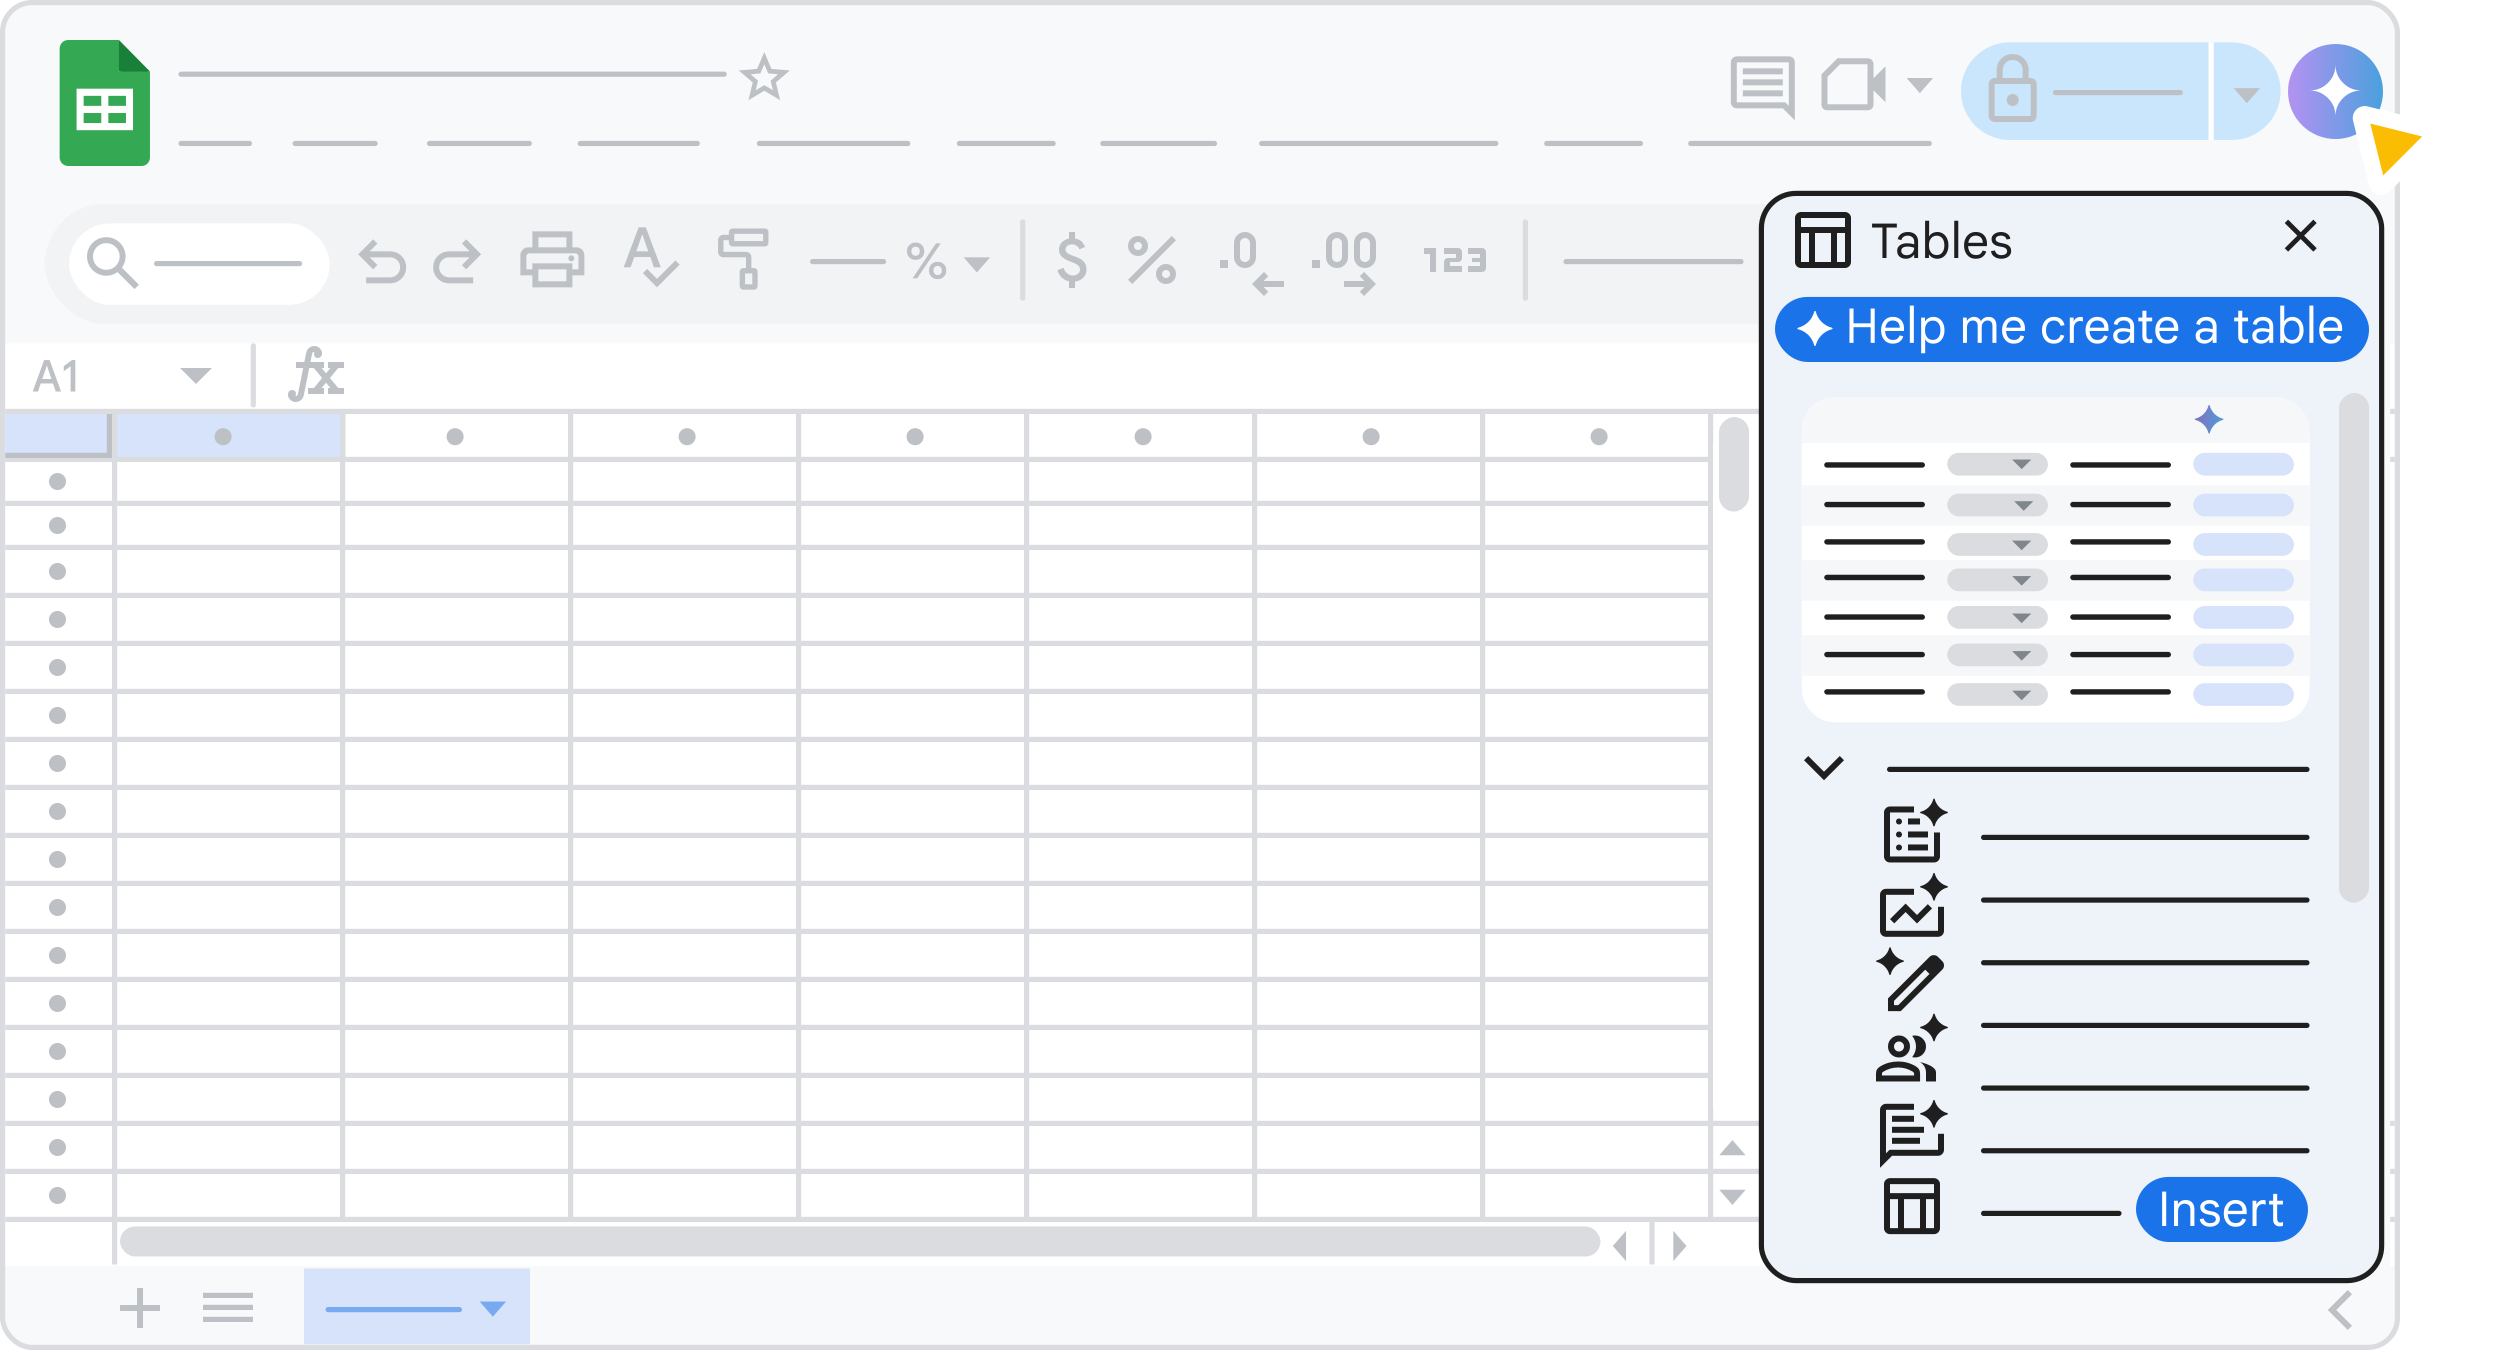 <svg width="625" height="338" viewBox="0 0 625 338" fill="none" xmlns="http://www.w3.org/2000/svg">
<g id="sheets-gemini-create-a-table-aug">
<g id="Sheets UI template">
<rect x="0.65" y="0.65" width="598.7" height="336.2" rx="7.35" fill="#F8F9FA"/>
<rect x="0.65" y="0.65" width="598.7" height="336.2" rx="7.35" stroke="#DADCE0" stroke-width="1.3" stroke-linejoin="bevel"/>
<rect id="UI bar" x="11.181" y="51" width="577" height="30" rx="15" fill="#F1F3F4"/>
<rect id="Rectangle 144" x="1.375" y="85.875" width="597.188" height="230.625" fill="white"/>
<path id="arrow" d="M593.512 301.49L590.2 297.7H596.824L593.512 301.49Z" fill="#BDC1C6"/>
<path id="arrow_2" d="M593.512 284.542L590.2 288.332H596.824L593.512 284.542Z" fill="#BDC1C6"/>
<rect id="Rectangle 149" x="597.3" y="116.497" width="23.973" height="7.5" rx="3.75" transform="rotate(90 597.3 116.497)" fill="#DBDCE0"/>
<g id="grid">
<rect id="Rectangle 146" x="29.008" y="103" width="57.353" height="11.75" fill="#D6E3FB"/>
<rect id="Rectangle 147" x="1.297" y="102.5" width="27.391" height="11.75" fill="#D6E3FB"/>
<line id="Line 39" x1="1.312" y1="102.85" x2="598.703" y2="102.85" stroke="#DADCE0" stroke-width="1.3"/>
<line id="Line 40" x1="1.297" y1="114.85" x2="598.703" y2="114.85" stroke="#DADCE0" stroke-width="1.3"/>
<line id="Line 41" x1="1.312" y1="125.85" x2="588.186" y2="125.85" stroke="#DADCE0" stroke-width="1.3"/>
<line id="Line 42" x1="1.312" y1="136.85" x2="588.186" y2="136.85" stroke="#DADCE0" stroke-width="1.3"/>
<line id="Line 43" x1="1.312" y1="148.85" x2="588.186" y2="148.85" stroke="#DADCE0" stroke-width="1.3"/>
<line id="Line 44" x1="1.312" y1="160.85" x2="588.186" y2="160.85" stroke="#DADCE0" stroke-width="1.3"/>
<line id="Line 45" x1="1.312" y1="172.85" x2="588.186" y2="172.85" stroke="#DADCE0" stroke-width="1.3"/>
<line id="Line 46" x1="1.312" y1="184.85" x2="588.186" y2="184.85" stroke="#DADCE0" stroke-width="1.3"/>
<line id="Line 47" x1="1.312" y1="196.85" x2="588.186" y2="196.85" stroke="#DADCE0" stroke-width="1.3"/>
<line id="Line 48" x1="1.312" y1="208.85" x2="588.186" y2="208.85" stroke="#DADCE0" stroke-width="1.3"/>
<line id="Line 49" x1="1.312" y1="220.85" x2="587.006" y2="220.85" stroke="#DADCE0" stroke-width="1.3"/>
<line id="Line 50" x1="1.312" y1="232.85" x2="587.62" y2="232.85" stroke="#DADCE0" stroke-width="1.3"/>
<line id="Line 51" x1="1.312" y1="244.85" x2="587.65" y2="244.85" stroke="#DADCE0" stroke-width="1.3"/>
<line id="Line 52" x1="1.312" y1="256.85" x2="587.65" y2="256.85" stroke="#DADCE0" stroke-width="1.3"/>
<line id="Line 71" x1="1.312" y1="268.85" x2="587.006" y2="268.85" stroke="#DADCE0" stroke-width="1.3"/>
<line id="Line 72" x1="1.312" y1="280.85" x2="598.672" y2="280.85" stroke="#DADCE0" stroke-width="1.3"/>
<line id="Line 73" x1="1.312" y1="292.85" x2="598.703" y2="292.85" stroke="#DADCE0" stroke-width="1.3"/>
<line id="Line 75" x1="1.312" y1="304.85" x2="598.703" y2="304.85" stroke="#DADCE0" stroke-width="1.3"/>
<path id="Line 55" d="M28.65 103L28.65 316.13" stroke="#DADCE0" stroke-width="1.3"/>
<line id="Line 56" x1="85.65" y1="103" x2="85.65" y2="304.431" stroke="#DADCE0" stroke-width="1.3"/>
<line id="Line 57" x1="142.65" y1="103" x2="142.65" y2="304.431" stroke="#DADCE0" stroke-width="1.3"/>
<line id="Line 58" x1="199.65" y1="103" x2="199.65" y2="304.431" stroke="#DADCE0" stroke-width="1.3"/>
<line id="Line 59" x1="256.65" y1="103" x2="256.65" y2="304.431" stroke="#DADCE0" stroke-width="1.3"/>
<line id="Line 60" x1="313.65" y1="103" x2="313.65" y2="304.431" stroke="#DADCE0" stroke-width="1.3"/>
<line id="Line 61" x1="370.65" y1="103" x2="370.65" y2="304.431" stroke="#DADCE0" stroke-width="1.3"/>
<line id="Line 62" x1="427.65" y1="103" x2="427.65" y2="304.431" stroke="#DADCE0" stroke-width="1.3"/>
<line id="Line 63" x1="484.65" y1="103" x2="484.65" y2="304.431" stroke="#DADCE0" stroke-width="1.3"/>
<line id="Line 64" x1="541.65" y1="103" x2="541.65" y2="304.431" stroke="#DADCE0" stroke-width="1.3"/>
<path id="Line 68" d="M587.65 103L587.65 316.874" stroke="#DADCE0" stroke-width="1.3"/>
<line id="Line 65" x1="27.35" y1="103.5" x2="27.35" y2="114.188" stroke="#BDC1C6" stroke-width="1.3"/>
<line id="Line 66" x1="1.297" y1="113.85" x2="28" y2="113.85" stroke="#BDC1C6" stroke-width="1.3"/>
</g>
<g id="arrow_drop_down" clip-path="url(#clip0_7616_3102)">
<path id="icon" d="M49 96L45 92H53L49 96Z" fill="#BDC1C6"/>
</g>
<g id="function" clip-path="url(#clip1_7616_3102)">
<path id="icon_2" d="M77 98.5V97H78.458L80.521 94.5L78.458 92H77.312L75.979 98.708C75.868 99.25 75.618 99.688 75.229 100.021C74.854 100.34 74.424 100.5 73.938 100.5C73.396 100.5 72.938 100.319 72.562 99.958C72.188 99.583 72 99.153 72 98.667C72 98.333 72.097 98.056 72.292 97.833C72.486 97.611 72.736 97.5 73.042 97.5C73.319 97.5 73.549 97.59 73.729 97.771C73.91 97.938 74 98.153 74 98.417C74 98.5 73.986 98.59 73.958 98.688C73.944 98.785 73.917 98.882 73.875 98.979C73.903 98.993 73.924 99 73.938 99C73.951 99 73.972 99 74 99C74.139 99 74.243 98.951 74.312 98.854C74.396 98.757 74.458 98.611 74.5 98.417L75.792 92H74V90.5H76.083L76.521 88.292C76.632 87.75 76.875 87.319 77.25 87C77.639 86.667 78.076 86.5 78.562 86.5C79.104 86.5 79.562 86.688 79.938 87.062C80.312 87.424 80.5 87.847 80.5 88.333C80.5 88.667 80.403 88.944 80.208 89.167C80.014 89.389 79.764 89.5 79.458 89.5C79.181 89.5 78.951 89.417 78.771 89.25C78.59 89.069 78.5 88.847 78.5 88.583C78.5 88.5 78.507 88.41 78.521 88.312C78.549 88.215 78.583 88.118 78.625 88.021C78.597 88.007 78.576 88 78.562 88C78.549 88 78.528 88 78.5 88C78.361 88 78.25 88.049 78.167 88.146C78.097 88.243 78.042 88.389 78 88.583L77.604 90.5H81V92H80.396L81.5 93.333L82.604 92H82V90.5H86V92H84.562L82.479 94.5L84.562 97H86V98.5H82V97H82.604L81.5 95.667L80.396 97H81V98.5H77Z" fill="#BDC1C6"/>
</g>
<line id="divider" x1="63.327" y1="86.479" x2="63.327" y2="101.225" stroke="#DADCE0" stroke-width="1.3" stroke-linecap="round"/>
<line id="divider_2" x1="520.327" y1="55.479" x2="520.327" y2="74.532" stroke="#DADCE0" stroke-width="1.3" stroke-linecap="round"/>
<line id="divider_3" x1="457.327" y1="55.479" x2="457.327" y2="74.532" stroke="#DADCE0" stroke-width="1.3" stroke-linecap="round"/>
<line id="divider_4" x1="381.354" y1="55.479" x2="381.354" y2="74.532" stroke="#DADCE0" stroke-width="1.3" stroke-linecap="round"/>
<line id="divider_5" x1="255.675" y1="55.479" x2="255.675" y2="74.532" stroke="#DADCE0" stroke-width="1.3" stroke-linecap="round"/>
<path id="Share" d="M490.251 22.79C490.251 16.045 495.719 10.577 502.463 10.577H557.942C564.687 10.577 570.154 16.045 570.154 22.79C570.154 29.534 564.687 35.002 557.942 35.002H502.463C495.719 35.002 490.251 29.534 490.251 22.79Z" fill="#C9E6FD"/>
<line id="Share divider" x1="552.784" y1="10.577" x2="552.784" y2="35.002" stroke="white" stroke-width="1.3"/>
<g id="more_vert" clip-path="url(#clip2_7616_3102)">
<path id="icon_3" d="M571.655 71.829C571.239 71.829 570.884 71.683 570.593 71.391C570.301 71.099 570.155 70.745 570.155 70.329C570.155 69.912 570.301 69.558 570.593 69.266C570.884 68.974 571.239 68.829 571.655 68.829C572.072 68.829 572.426 68.974 572.718 69.266C573.009 69.558 573.155 69.912 573.155 70.329C573.155 70.745 573.009 71.099 572.718 71.391C572.426 71.683 572.072 71.829 571.655 71.829ZM571.655 67.329C571.239 67.329 570.884 67.183 570.593 66.891C570.301 66.599 570.155 66.245 570.155 65.829C570.155 65.412 570.301 65.058 570.593 64.766C570.884 64.474 571.239 64.329 571.655 64.329C572.072 64.329 572.426 64.474 572.718 64.766C573.009 65.058 573.155 65.412 573.155 65.829C573.155 66.245 573.009 66.599 572.718 66.891C572.426 67.183 572.072 67.329 571.655 67.329ZM571.655 62.829C571.239 62.829 570.884 62.683 570.593 62.391C570.301 62.099 570.155 61.745 570.155 61.329C570.155 60.912 570.301 60.558 570.593 60.266C570.884 59.974 571.239 59.829 571.655 59.829C572.072 59.829 572.426 59.974 572.718 60.266C573.009 60.558 573.155 60.912 573.155 61.329C573.155 61.745 573.009 62.099 572.718 62.391C572.426 62.683 572.072 62.829 571.655 62.829Z" fill="#BDC1C6"/>
</g>
<g id="star" clip-path="url(#clip3_7616_3102)">
<path id="icon_4" d="M188.942 22.551L191.075 21.285L193.225 22.551L192.658 20.151L194.508 18.568L192.058 18.351L191.075 16.068L190.092 18.351L187.642 18.568L189.508 20.151L188.942 22.551ZM187.125 25.035L188.175 20.601L184.675 17.618L189.275 17.218L191.075 13.035L192.875 17.235L197.475 17.618L193.975 20.601L195.025 25.035L191.075 22.685L187.125 25.035Z" fill="#BDC1C6"/>
</g>
<g id="add" clip-path="url(#clip4_7616_3102)">
<path id="icon_5" d="M503.666 66.087H499.416V64.587H503.666V60.337H505.166V64.587H509.416V66.087H505.166V70.337H503.666V66.087Z" fill="#BDC1C6"/>
</g>
<g id="remove" clip-path="url(#clip5_7616_3102)">
<path id="icon_6" d="M467.895 66.561V65.061H478.228V66.561H467.895Z" fill="#BDC1C6"/>
</g>
<path id="arrow_3" d="M444.697 68.117L441.385 64.327H448.008L444.697 68.117Z" fill="#BDC1C6"/>
<g id="123" clip-path="url(#clip6_7616_3102)">
<path id="icon_7" d="M357.5 68V63.5H356V62H359V68H357.5ZM361 68V65.5C361 65.217 361.092 64.983 361.275 64.8C361.475 64.6 361.717 64.5 362 64.5H364V63.5H361V62H364.5C364.783 62 365.017 62.1 365.2 62.3C365.4 62.483 365.5 62.717 365.5 63V64.5C365.5 64.783 365.4 65.025 365.2 65.225C365.017 65.408 364.783 65.5 364.5 65.5H362.5V66.5H365.5V68H361ZM367 68V66.5H370V65.5H368V64.5H370V63.5H367V62H370.5C370.783 62 371.017 62.1 371.2 62.3C371.4 62.483 371.5 62.717 371.5 63V67C371.5 67.283 371.4 67.525 371.2 67.725C371.017 67.908 370.783 68 370.5 68H367Z" fill="#BDC1C6"/>
</g>
<g id="decimal_increase" clip-path="url(#clip7_7616_3102)">
<path id="icon_8" d="M341 74L339.938 72.938L341.125 71.75H336V70.25H341.125L339.938 69.062L341 68L344 71L341 74ZM328 67V65H330V67H328ZM334.25 67C333.486 67 332.833 66.736 332.292 66.208C331.764 65.667 331.5 65.014 331.5 64.25V60.75C331.5 59.986 331.764 59.34 332.292 58.812C332.833 58.271 333.486 58 334.25 58C335.014 58 335.66 58.271 336.188 58.812C336.729 59.34 337 59.986 337 60.75V64.25C337 65.014 336.729 65.667 336.188 66.208C335.66 66.736 335.014 67 334.25 67ZM341.25 67C340.486 67 339.833 66.736 339.292 66.208C338.764 65.667 338.5 65.014 338.5 64.25V60.75C338.5 59.986 338.764 59.34 339.292 58.812C339.833 58.271 340.486 58 341.25 58C342.014 58 342.66 58.271 343.188 58.812C343.729 59.34 344 59.986 344 60.75V64.25C344 65.014 343.729 65.667 343.188 66.208C342.66 66.736 342.014 67 341.25 67ZM334.25 65.5C334.597 65.5 334.889 65.382 335.125 65.146C335.375 64.896 335.5 64.597 335.5 64.25V60.75C335.5 60.403 335.375 60.111 335.125 59.875C334.889 59.625 334.597 59.5 334.25 59.5C333.903 59.5 333.604 59.625 333.354 59.875C333.118 60.111 333 60.403 333 60.75V64.25C333 64.597 333.118 64.896 333.354 65.146C333.604 65.382 333.903 65.5 334.25 65.5ZM341.25 65.5C341.597 65.5 341.889 65.382 342.125 65.146C342.375 64.896 342.5 64.597 342.5 64.25V60.75C342.5 60.403 342.375 60.111 342.125 59.875C341.889 59.625 341.597 59.5 341.25 59.5C340.903 59.5 340.604 59.625 340.354 59.875C340.118 60.111 340 60.403 340 60.75V64.25C340 64.597 340.118 64.896 340.354 65.146C340.604 65.382 340.903 65.5 341.25 65.5Z" fill="#BDC1C6"/>
</g>
<g id="decimal_decrease" clip-path="url(#clip8_7616_3102)">
<path id="icon_9" d="M316 74L313 71L316 68L317.063 69.062L315.875 70.25H321V71.75H315.875L317.063 72.938L316 74ZM305 67V65H307V67H305ZM311.25 67C310.486 67 309.833 66.736 309.292 66.208C308.764 65.667 308.5 65.014 308.5 64.25V60.75C308.5 59.986 308.764 59.34 309.292 58.812C309.833 58.271 310.486 58 311.25 58C312.014 58 312.66 58.271 313.188 58.812C313.729 59.34 314 59.986 314 60.75V64.25C314 65.014 313.729 65.667 313.188 66.208C312.66 66.736 312.014 67 311.25 67ZM311.25 65.5C311.597 65.5 311.889 65.382 312.125 65.146C312.375 64.896 312.5 64.597 312.5 64.25V60.75C312.5 60.403 312.375 60.111 312.125 59.875C311.889 59.625 311.597 59.5 311.25 59.5C310.903 59.5 310.604 59.625 310.354 59.875C310.118 60.111 310 60.403 310 60.75V64.25C310 64.597 310.118 64.896 310.354 65.146C310.604 65.382 310.903 65.5 311.25 65.5Z" fill="#BDC1C6"/>
</g>
<g id="percent" clip-path="url(#clip9_7616_3102)">
<path id="icon_10" d="M284.5 64C283.806 64 283.215 63.757 282.729 63.271C282.243 62.785 282 62.194 282 61.5C282 60.806 282.243 60.215 282.729 59.729C283.215 59.243 283.806 59 284.5 59C285.194 59 285.785 59.243 286.271 59.729C286.757 60.215 287 60.806 287 61.5C287 62.194 286.757 62.785 286.271 63.271C285.785 63.757 285.194 64 284.5 64ZM284.5 62.5C284.778 62.5 285.014 62.403 285.208 62.208C285.403 62.014 285.5 61.778 285.5 61.5C285.5 61.222 285.403 60.986 285.208 60.792C285.014 60.597 284.778 60.5 284.5 60.5C284.222 60.5 283.986 60.597 283.792 60.792C283.597 60.986 283.5 61.222 283.5 61.5C283.5 61.778 283.597 62.014 283.792 62.208C283.986 62.403 284.222 62.5 284.5 62.5ZM291.5 71C290.806 71 290.215 70.757 289.729 70.271C289.243 69.785 289 69.194 289 68.5C289 67.806 289.243 67.215 289.729 66.729C290.215 66.243 290.806 66 291.5 66C292.194 66 292.785 66.243 293.271 66.729C293.757 67.215 294 67.806 294 68.5C294 69.194 293.757 69.785 293.271 70.271C292.785 70.757 292.194 71 291.5 71ZM291.5 69.5C291.778 69.5 292.014 69.403 292.208 69.208C292.403 69.014 292.5 68.778 292.5 68.5C292.5 68.222 292.403 67.986 292.208 67.792C292.014 67.597 291.778 67.5 291.5 67.5C291.222 67.5 290.986 67.597 290.792 67.792C290.597 67.986 290.5 68.222 290.5 68.5C290.5 68.778 290.597 69.014 290.792 69.208C290.986 69.403 291.222 69.5 291.5 69.5ZM283.063 71L282 69.938L292.938 59L294 60.062L283.063 71Z" fill="#BDC1C6"/>
</g>
<g id="attach_money" clip-path="url(#clip10_7616_3102)">
<path id="icon_11" d="M267.25 72V70.333C266.542 70.181 265.931 69.861 265.417 69.375C264.917 68.889 264.563 68.285 264.354 67.562L265.896 66.938C266.007 67.438 266.285 67.889 266.729 68.292C267.188 68.681 267.66 68.875 268.146 68.875C268.688 68.875 269.132 68.736 269.479 68.458C269.826 68.181 270 67.819 270 67.375C270 66.958 269.84 66.611 269.521 66.333C269.215 66.056 268.667 65.778 267.875 65.5C266.792 65.111 266 64.688 265.5 64.229C265 63.757 264.75 63.153 264.75 62.417C264.75 61.722 264.972 61.125 265.417 60.625C265.875 60.125 266.486 59.799 267.25 59.646V58H268.75V59.646C269.75 59.812 270.417 60.194 270.75 60.792C271.097 61.389 271.278 61.701 271.292 61.729L269.833 62.333C269.722 61.972 269.5 61.674 269.167 61.438C268.833 61.201 268.465 61.083 268.063 61.083C267.576 61.083 267.174 61.208 266.854 61.458C266.535 61.708 266.375 62.014 266.375 62.375C266.375 62.736 266.549 63.049 266.896 63.312C267.243 63.562 267.889 63.847 268.833 64.167C269.806 64.486 270.514 64.903 270.958 65.417C271.403 65.931 271.625 66.583 271.625 67.375C271.625 68.167 271.368 68.833 270.854 69.375C270.34 69.917 269.639 70.257 268.75 70.396V72H267.25Z" fill="#BDC1C6"/>
</g>
<path id="arrow_4" d="M244.216 68.117L240.904 64.327H247.528L244.216 68.117Z" fill="#BDC1C6"/>
<path id="%" d="M228.893 64.969C228.461 64.969 228.083 64.875 227.757 64.688C227.44 64.501 227.187 64.244 227 63.919C226.821 63.593 226.731 63.222 226.731 62.807C226.731 62.392 226.821 62.022 227 61.696C227.187 61.37 227.44 61.114 227.757 60.927C228.083 60.739 228.461 60.646 228.893 60.646C229.333 60.646 229.715 60.739 230.041 60.927C230.367 61.114 230.619 61.37 230.798 61.696C230.977 62.022 231.067 62.392 231.067 62.807C231.067 63.222 230.977 63.593 230.798 63.919C230.619 64.244 230.367 64.501 230.041 64.688C229.715 64.875 229.333 64.969 228.893 64.969ZM228.893 63.943C229.202 63.943 229.455 63.845 229.65 63.65C229.846 63.455 229.943 63.174 229.943 62.807C229.943 62.441 229.846 62.16 229.65 61.965C229.455 61.769 229.202 61.672 228.893 61.672C228.6 61.672 228.352 61.769 228.148 61.965C227.953 62.16 227.855 62.441 227.855 62.807C227.855 63.174 227.953 63.455 228.148 63.65C228.352 63.845 228.6 63.943 228.893 63.943ZM234.401 69.78C233.969 69.78 233.591 69.687 233.265 69.499C232.947 69.312 232.695 69.056 232.508 68.73C232.329 68.404 232.239 68.034 232.239 67.619C232.239 67.204 232.329 66.833 232.508 66.508C232.695 66.182 232.947 65.925 233.265 65.738C233.591 65.551 233.969 65.457 234.401 65.457C234.84 65.457 235.223 65.551 235.549 65.738C235.874 65.925 236.127 66.182 236.306 66.508C236.485 66.833 236.574 67.204 236.574 67.619C236.574 68.034 236.485 68.404 236.306 68.73C236.127 69.056 235.874 69.312 235.549 69.499C235.223 69.687 234.84 69.78 234.401 69.78ZM234.401 68.755C234.71 68.755 234.962 68.657 235.158 68.462C235.353 68.266 235.451 67.985 235.451 67.619C235.451 67.252 235.353 66.972 235.158 66.776C234.962 66.581 234.71 66.483 234.401 66.483C234.108 66.483 233.859 66.581 233.656 66.776C233.46 66.972 233.363 67.252 233.363 67.619C233.363 67.985 233.46 68.266 233.656 68.462C233.859 68.657 234.108 68.755 234.401 68.755ZM229.296 69.585H228.124L233.998 60.841H235.17L229.296 69.585Z" fill="#BDC1C6"/>
<g id="imagesearch_roller" clip-path="url(#clip11_7616_3102)">
<path id="icon_12" d="M188.518 72.42H185.818C185.568 72.42 185.355 72.332 185.18 72.157C185.005 71.982 184.918 71.77 184.918 71.52V67.92C184.918 67.67 185.005 67.457 185.18 67.282C185.355 67.107 185.568 67.02 185.818 67.02H186.493V64.32H180.868C180.493 64.32 180.174 64.189 179.912 63.926C179.649 63.664 179.518 63.345 179.518 62.97V60.045C179.518 59.67 179.649 59.351 179.912 59.089C180.174 58.826 180.493 58.695 180.868 58.695H182.218V58.02C182.218 57.77 182.305 57.557 182.48 57.382C182.655 57.207 182.868 57.12 183.118 57.12H191.218C191.468 57.12 191.68 57.207 191.855 57.382C192.03 57.557 192.118 57.77 192.118 58.02V60.72C192.118 60.97 192.03 61.182 191.855 61.357C191.68 61.532 191.468 61.62 191.218 61.62H183.118C182.868 61.62 182.655 61.532 182.48 61.357C182.305 61.182 182.218 60.97 182.218 60.72V60.045H180.868V62.97H186.493C186.868 62.97 187.187 63.101 187.449 63.364C187.712 63.626 187.843 63.945 187.843 64.32V67.02H188.518C188.768 67.02 188.98 67.107 189.155 67.282C189.33 67.457 189.418 67.67 189.418 67.92V71.52C189.418 71.77 189.33 71.982 189.155 72.157C188.98 72.332 188.768 72.42 188.518 72.42ZM186.268 71.07H188.068V68.37H186.268V71.07ZM183.568 60.27H190.768V58.47H183.568V60.27ZM186.268 71.07H188.068H186.268ZM183.568 60.27V58.47V60.27Z" fill="#BDC1C6"/>
</g>
<g id="spellcheck" clip-path="url(#clip12_7616_3102)">
<path id="icon_13" d="M164.247 71.829L160.727 68.287L161.789 67.224L164.247 69.704L168.852 65.099L169.914 66.162L164.247 71.829ZM155.914 66.829L159.664 56.829H161.456L165.206 66.829H163.477L162.602 64.266H158.56L157.643 66.829H155.914ZM159.081 62.829H162.06L160.602 58.683H160.518L159.081 62.829Z" fill="#BDC1C6"/>
</g>
<g id="print" clip-path="url(#clip13_7616_3102)">
<path id="icon_14" d="M141.593 61.829V59.329H134.593V61.829H133.093V57.829H143.093V61.829H141.593ZM131.593 63.329C131.593 63.329 131.669 63.329 131.822 63.329C131.975 63.329 132.162 63.329 132.384 63.329H143.78C144.002 63.329 144.197 63.329 144.364 63.329C144.53 63.329 144.614 63.329 144.614 63.329H143.093H133.093H131.593ZM142.843 65.329C143.051 65.329 143.225 65.259 143.364 65.12C143.516 64.968 143.593 64.787 143.593 64.579C143.593 64.37 143.516 64.197 143.364 64.058C143.225 63.905 143.051 63.829 142.843 63.829C142.634 63.829 142.454 63.905 142.301 64.058C142.162 64.197 142.093 64.37 142.093 64.579C142.093 64.787 142.162 64.968 142.301 65.12C142.454 65.259 142.634 65.329 142.843 65.329ZM141.593 70.329V67.329H134.593V70.329H141.593ZM143.093 71.829H133.093V68.829H130.093V63.829C130.093 63.273 130.287 62.801 130.676 62.412C131.065 62.023 131.537 61.829 132.093 61.829H144.093C144.648 61.829 145.121 62.023 145.509 62.412C145.898 62.801 146.093 63.273 146.093 63.829V68.829H143.093V71.829ZM144.614 67.329V64.12C144.614 63.898 144.53 63.711 144.364 63.558C144.197 63.405 144.002 63.329 143.78 63.329H132.384C132.162 63.329 131.975 63.405 131.822 63.558C131.669 63.711 131.593 63.898 131.593 64.12V67.329H133.093V65.829H143.093V67.329H144.614Z" fill="#BDC1C6"/>
</g>
<g id="redo" clip-path="url(#clip14_7616_3102)">
<path id="icon_15" d="M112.289 70.829C111.178 70.829 110.234 70.44 109.456 69.662C108.678 68.884 108.289 67.94 108.289 66.829C108.289 65.718 108.678 64.773 109.456 63.995C110.234 63.218 111.178 62.829 112.289 62.829H117.414L115.477 60.891L116.539 59.829L120.289 63.579L116.539 67.329L115.477 66.266L117.414 64.329H112.289C111.595 64.329 111.004 64.572 110.518 65.058C110.032 65.544 109.789 66.134 109.789 66.829C109.789 67.523 110.032 68.113 110.518 68.599C111.004 69.086 111.595 69.329 112.289 69.329H118.289V70.829H112.289Z" fill="#BDC1C6"/>
</g>
<g id="undo" clip-path="url(#clip15_7616_3102)">
<path id="icon_16" d="M91.538 70.829V69.329H97.538C98.233 69.329 98.823 69.086 99.309 68.599C99.795 68.113 100.038 67.523 100.038 66.829C100.038 66.134 99.795 65.544 99.309 65.058C98.823 64.572 98.233 64.329 97.538 64.329H92.413L94.351 66.266L93.288 67.329L89.538 63.579L93.288 59.829L94.351 60.891L92.413 62.829H97.538C98.649 62.829 99.594 63.218 100.371 63.995C101.149 64.773 101.538 65.718 101.538 66.829C101.538 67.94 101.149 68.884 100.371 69.662C99.594 70.44 98.649 70.829 97.538 70.829H91.538Z" fill="#BDC1C6"/>
</g>
<g id="Search">
<rect x="17.283" y="55.846" width="65.131" height="20.354" rx="10.177" fill="white"/>
</g>
<path id="icon_17" fill-rule="evenodd" clip-rule="evenodd" d="M30.483 66.918L34.737 71.173L33.631 72.279L29.376 68.025C28.582 68.596 27.624 68.945 26.577 68.945C23.911 68.945 21.75 66.784 21.75 64.119C21.75 61.453 23.911 59.292 26.577 59.292C29.242 59.292 31.403 61.453 31.403 64.119C31.403 65.166 31.054 66.124 30.483 66.918ZM26.577 60.777C24.728 60.777 23.235 62.27 23.235 64.119C23.235 65.968 24.728 67.46 26.577 67.46C28.426 67.46 29.918 65.968 29.918 64.119C29.918 62.27 28.426 60.777 26.577 60.777Z" fill="#BDC1C6"/>
<path id="arrow_5" d="M561.72 25.817L558.408 22.027H565.032L561.72 25.817Z" fill="#BDC1C6"/>
<path id="arrow_6" d="M479.961 23.295L476.649 19.505H483.273L479.961 23.295Z" fill="#BDC1C6"/>
<g id="Sheets icon">
<g id="Group">
<path id="Vector" d="M29.73 10L37.492 17.875L33.611 18.591L29.73 17.875L29.024 13.938L29.73 10Z" fill="#188038"/>
<path id="Vector_2" d="M29.73 17.875V10H17.028C15.859 10 14.911 10.961 14.911 12.148V39.352C14.911 40.539 15.859 41.5 17.028 41.5H35.375C36.545 41.5 37.492 40.539 37.492 39.352V17.875H29.73Z" fill="#34A853"/>
<path id="Vector_3" d="M19.145 22.171V32.551H33.258V22.171H19.145ZM25.32 30.761H20.909V28.256H25.32V30.761ZM25.32 26.466H20.909V23.96H25.32V26.466ZM31.494 30.761H27.084V28.256H31.494V30.761ZM31.494 26.466H27.084V23.96H31.494V26.466Z" fill="white"/>
</g>
</g>
<g id="format_italic" clip-path="url(#clip16_7616_3102)">
<path id="icon_18" d="M548.523 71.829V69.829H551.857L554.44 61.829H551.023V59.829H559.523V61.829H556.44L553.857 69.829H557.023V71.829H548.523Z" fill="#BDC1C6"/>
</g>
<g id="format_bold" clip-path="url(#clip17_7616_3102)">
<path id="icon_19" d="M529.849 71.829V59.829H534.599C535.53 59.829 536.384 60.12 537.162 60.704C537.953 61.273 538.349 62.065 538.349 63.079C538.349 63.787 538.19 64.343 537.87 64.745C537.565 65.134 537.273 65.419 536.995 65.599C537.356 65.766 537.745 66.065 538.162 66.495C538.578 66.926 538.787 67.558 538.787 68.391C538.787 69.655 538.322 70.544 537.391 71.058C536.46 71.572 535.585 71.829 534.766 71.829H529.849ZM532.495 69.37H534.683C535.349 69.37 535.752 69.204 535.891 68.87C536.03 68.523 536.099 68.273 536.099 68.12C536.099 67.968 536.023 67.724 535.87 67.391C535.731 67.044 535.308 66.87 534.599 66.87H532.495V69.37ZM532.495 64.537H534.433C534.891 64.537 535.224 64.419 535.433 64.183C535.655 63.933 535.766 63.669 535.766 63.391C535.766 63.058 535.648 62.787 535.412 62.579C535.176 62.37 534.87 62.266 534.495 62.266H532.495V64.537Z" fill="#BDC1C6"/>
</g>
<g id="comment" clip-path="url(#clip18_7616_3102)">
<path id="icon_20" d="M435.706 24.088H445.706V22.588H435.706V24.088ZM435.706 21.338H445.706V19.838H435.706V21.338ZM435.706 18.588H445.706V17.088H435.706V18.588ZM448.706 30.088L445.706 27.088H434.206C433.789 27.088 433.435 26.942 433.144 26.651C432.852 26.359 432.706 26.005 432.706 25.588V15.588C432.706 15.172 432.852 14.818 433.144 14.526C433.435 14.234 433.789 14.088 434.206 14.088H447.206C447.623 14.088 447.977 14.234 448.269 14.526C448.56 14.818 448.706 15.172 448.706 15.588V30.088ZM434.206 25.588H446.331L447.206 26.463V15.588H434.206V25.588ZM434.206 25.588V15.588V25.588Z" fill="#BDC1C6"/>
</g>
<g id="meet" clip-path="url(#clip19_7616_3102)">
<path id="icon_21" d="M456.871 27.571C456.413 27.571 456.045 27.439 455.767 27.175C455.503 26.897 455.371 26.529 455.371 26.071V18.571L459.371 14.571H466.871C467.329 14.571 467.691 14.71 467.954 14.988C468.232 15.251 468.371 15.613 468.371 16.071V19.571L471.371 16.571V25.571L468.371 22.571V26.071C468.371 26.529 468.232 26.897 467.954 27.175C467.691 27.439 467.329 27.571 466.871 27.571H456.871ZM456.871 26.071H466.871V16.071H459.996L456.871 19.196V26.071Z" fill="#BDC1C6"/>
</g>
<g id="lock" clip-path="url(#clip20_7616_3102)">
<path id="icon_22" d="M498.667 30.5C498.25 30.5 497.896 30.354 497.605 30.062C497.313 29.771 497.167 29.417 497.167 29V21C497.167 20.583 497.313 20.229 497.605 19.938C497.896 19.646 498.25 19.5 498.667 19.5H499.167V17.5C499.167 16.389 499.556 15.444 500.334 14.667C501.112 13.889 502.056 13.5 503.167 13.5C504.278 13.5 505.223 13.889 506 14.667C506.778 15.444 507.167 16.389 507.167 17.5V19.5H507.667C508.084 19.5 508.438 19.646 508.73 19.938C509.021 20.229 509.167 20.583 509.167 21V29C509.167 29.417 509.021 29.771 508.73 30.062C508.438 30.354 508.084 30.5 507.667 30.5H498.667ZM498.667 29H507.667V21H498.667V29ZM503.167 26.5C503.584 26.5 503.938 26.354 504.23 26.062C504.521 25.771 504.667 25.417 504.667 25C504.667 24.583 504.521 24.229 504.23 23.938C503.938 23.646 503.584 23.5 503.167 23.5C502.75 23.5 502.396 23.646 502.105 23.938C501.813 24.229 501.667 24.583 501.667 25C501.667 25.417 501.813 25.771 502.105 26.062C502.396 26.354 502.75 26.5 503.167 26.5ZM500.667 19.5H505.667V17.5C505.667 16.806 505.424 16.215 504.938 15.729C504.452 15.243 503.862 15 503.167 15C502.473 15 501.882 15.243 501.396 15.729C500.91 16.215 500.667 16.806 500.667 17.5V19.5ZM498.667 29V21V29Z" fill="#BDC1C6"/>
</g>
<g id="Text">
<rect id="Rectangle 146_2" x="76.008" y="317.13" width="56.492" height="18.933" fill="#D6E3FB"/>
<g id="keyboard_arrow_down">
<path id="icon_23" d="M581.938 327.5L586.938 322.5L588 323.563L584.063 327.5L588 331.438L586.938 332.5L581.938 327.5Z" fill="#BDC1C6"/>
</g>
<path id="arrow_7" opacity="0.5" d="M123.216 329.168L119.904 325.378H126.528L123.216 329.168Z" fill="#1A73E8"/>
<g id="All sheets">
<line id="Line 69" x1="50.75" y1="329.85" x2="63.25" y2="329.85" stroke="#BDC1C6" stroke-width="1.3"/>
<line id="Line 68_2" x1="50.75" y1="326.85" x2="63.25" y2="326.85" stroke="#BDC1C6" stroke-width="1.3"/>
<line id="Line 67" x1="50.75" y1="323.85" x2="63.25" y2="323.85" stroke="#BDC1C6" stroke-width="1.3"/>
</g>
<g id="add_2" clip-path="url(#clip21_7616_3102)">
<path id="icon_24" d="M34.257 327.75H30.007V326.25H34.257V322H35.757V326.25H40.007V327.75H35.757V332H34.257V327.75Z" fill="#BDC1C6"/>
</g>
<path id="A1" d="M8.169 97.89L11.029 90.014H12.404L15.264 97.89H13.944L13.251 95.866H10.182L9.489 97.89H8.169ZM12.866 94.744L12.03 92.335L11.755 91.433H11.689L11.403 92.335L10.567 94.744H12.866ZM17.655 97.89V91.565L15.939 92.819V91.521L17.996 90.014H18.832V97.89H17.655Z" fill="#BDC1C6"/>
</g>
<g id="Redacted text">
<circle id="16 Redacted text" cx="14.375" cy="298.875" r="2.133" fill="#BDC1C6"/>
<circle id="15 Redacted text" cx="14.375" cy="286.875" r="2.133" fill="#BDC1C6"/>
<circle id="14 Redacted text" cx="14.375" cy="274.875" r="2.133" fill="#BDC1C6"/>
<circle id="13 Redacted text" cx="14.375" cy="262.875" r="2.133" fill="#BDC1C6"/>
<circle id="12 Redacted text" cx="14.375" cy="250.875" r="2.133" fill="#BDC1C6"/>
<circle id="11 Redacted text" cx="14.375" cy="238.875" r="2.133" fill="#BDC1C6"/>
<circle id="10 Redacted text" cx="14.375" cy="226.875" r="2.133" fill="#BDC1C6"/>
<circle id="9 Redacted text" cx="14.375" cy="214.875" r="2.133" fill="#BDC1C6"/>
<circle id="8 Redacted text" cx="14.375" cy="202.875" r="2.133" fill="#BDC1C6"/>
<circle id="7 Redacted text" cx="14.375" cy="190.875" r="2.133" fill="#BDC1C6"/>
<circle id="6 Redacted text" cx="14.375" cy="178.875" r="2.133" fill="#BDC1C6"/>
<circle id="5 Redacted text" cx="14.375" cy="166.875" r="2.133" fill="#BDC1C6"/>
<circle id="4 Redacted text" cx="14.375" cy="154.875" r="2.133" fill="#BDC1C6"/>
<circle id="3 Redacted text" cx="14.375" cy="142.875" r="2.133" fill="#BDC1C6"/>
<circle id="2 Redacted text" cx="14.375" cy="131.375" r="2.133" fill="#BDC1C6"/>
<circle id="1 Redacted text" cx="14.375" cy="120.375" r="2.133" fill="#BDC1C6"/>
<circle id="J: Redacted text" cx="564.775" cy="109.175" r="2.137" fill="#BDC1C6"/>
<circle id="I: Redacted text" cx="514.775" cy="109.175" r="2.137" fill="#BDC1C6"/>
<circle id="G: Redacted text" cx="399.775" cy="109.175" r="2.137" fill="#BDC1C6"/>
<circle id="H: Redacted text" cx="454.775" cy="109.175" r="2.137" fill="#BDC1C6"/>
<circle id="F: Redacted text" cx="342.775" cy="109.175" r="2.137" fill="#BDC1C6"/>
<circle id="E: Redacted text" cx="285.775" cy="109.175" r="2.137" fill="#BDC1C6"/>
<circle id="D: Redacted text" cx="228.775" cy="109.175" r="2.137" fill="#BDC1C6"/>
<circle id="C: Redacted text" cx="171.775" cy="109.175" r="2.137" fill="#BDC1C6"/>
<circle id="B: Redacted text" cx="113.775" cy="109.175" r="2.137" fill="#BDC1C6"/>
<circle id="A: Redacted text" cx="55.775" cy="109.175" r="2.137" fill="#BDC1C6"/>
<path id="Sheet1: redacted text" opacity="0.5" d="M81.387 327.401C81.387 327.042 81.678 326.751 82.037 326.751H114.85C115.209 326.751 115.5 327.042 115.5 327.401C115.5 327.76 115.209 328.051 114.85 328.051H82.037C81.678 328.051 81.387 327.76 81.387 327.401Z" fill="#1A73E8"/>
<path id="11: redacted text" d="M481.387 65.401C481.387 65.042 481.678 64.751 482.037 64.751H495.276C495.635 64.751 495.926 65.042 495.926 65.401C495.926 65.76 495.635 66.051 495.276 66.051H482.037C481.678 66.051 481.387 65.76 481.387 65.401Z" fill="#BDC1C6"/>
<path id="Default: redacted text" d="M390.875 65.401C390.875 65.042 391.166 64.751 391.525 64.751H435.249C435.608 64.751 435.899 65.042 435.899 65.401C435.899 65.76 435.608 66.051 435.249 66.051H391.525C391.166 66.051 390.875 65.76 390.875 65.401Z" fill="#BDC1C6"/>
<path id="100: redacted text" d="M202.5 65.401C202.5 65.042 202.791 64.751 203.15 64.751H220.903C221.262 64.751 221.553 65.042 221.553 65.401C221.553 65.76 221.262 66.051 220.903 66.051H203.15C202.791 66.051 202.5 65.76 202.5 65.401Z" fill="#BDC1C6"/>
<path id="Menus: redacted text" d="M38.494 65.9C38.494 65.541 38.785 65.25 39.144 65.25H74.891C75.25 65.25 75.541 65.541 75.541 65.9C75.541 66.259 75.25 66.55 74.891 66.55H39.144C38.785 66.55 38.494 66.259 38.494 65.9Z" fill="#BDC1C6"/>
<path id="Ask Gemini: redacted text" d="M422.026 35.871C422.026 35.512 422.317 35.221 422.676 35.221H482.323C482.682 35.221 482.973 35.512 482.973 35.871C482.973 36.23 482.682 36.521 482.323 36.521H422.676C422.317 36.521 422.026 36.23 422.026 35.871Z" fill="#BDC1C6"/>
<path id="Help: redacted text" d="M386.026 35.871C386.026 35.512 386.317 35.221 386.676 35.221H410.125C410.484 35.221 410.775 35.512 410.775 35.871C410.775 36.23 410.484 36.521 410.125 36.521H386.676C386.317 36.521 386.026 36.23 386.026 35.871Z" fill="#BDC1C6"/>
<path id="Extensions: redacted text" d="M314.771 35.871C314.771 35.512 315.062 35.221 315.421 35.221H373.957C374.316 35.221 374.607 35.512 374.607 35.871C374.607 36.23 374.316 36.521 373.957 36.521H315.421C315.063 36.521 314.771 36.23 314.771 35.871Z" fill="#BDC1C6"/>
<path id="Tools: redacted text" d="M275.064 35.871C275.064 35.512 275.355 35.221 275.714 35.221H303.638C303.997 35.221 304.288 35.512 304.288 35.871C304.288 36.23 303.997 36.521 303.638 36.521H275.714C275.355 36.521 275.064 36.23 275.064 35.871Z" fill="#BDC1C6"/>
<path id="Data: redacted text" d="M239.198 35.871C239.198 35.512 239.489 35.221 239.848 35.221H263.288C263.646 35.221 263.938 35.512 263.938 35.871C263.938 36.23 263.646 36.521 263.288 36.521H239.848C239.489 36.521 239.198 36.23 239.198 35.871Z" fill="#BDC1C6"/>
<path id="Format: redacted text" d="M189.198 35.871C189.198 35.512 189.489 35.221 189.848 35.221H226.935C227.294 35.221 227.585 35.512 227.585 35.871C227.585 36.23 227.294 36.521 226.935 36.521H189.848C189.489 36.521 189.198 36.23 189.198 35.871Z" fill="#BDC1C6"/>
<path id="Insert: redacted text" d="M144.403 35.871C144.403 35.512 144.694 35.221 145.053 35.221H174.337C174.696 35.221 174.987 35.512 174.987 35.871C174.987 36.23 174.696 36.521 174.337 36.521H145.053C144.694 36.521 144.403 36.23 144.403 35.871Z" fill="#BDC1C6"/>
<path id="View: redacted text" d="M106.731 35.871C106.731 35.512 107.022 35.221 107.381 35.221H132.331C132.69 35.221 132.981 35.512 132.981 35.871C132.981 36.23 132.69 36.521 132.331 36.521H107.381C107.022 36.521 106.731 36.23 106.731 35.871Z" fill="#BDC1C6"/>
<path id="Edit: redacted text" d="M73.131 35.871C73.131 35.512 73.422 35.221 73.781 35.221H93.783C94.142 35.221 94.433 35.512 94.433 35.871C94.433 36.23 94.142 36.521 93.783 36.521H73.781C73.422 36.521 73.131 36.23 73.131 35.871Z" fill="#BDC1C6"/>
<path id="File: redacted text" d="M44.618 35.871C44.618 35.512 44.909 35.221 45.268 35.221H62.361C62.72 35.221 63.011 35.512 63.011 35.871C63.011 36.23 62.72 36.521 62.361 36.521H45.268C44.909 36.521 44.618 36.23 44.618 35.871Z" fill="#BDC1C6"/>
<path id="Share: redacted text" d="M513.229 23.15C513.229 22.791 513.521 22.5 513.879 22.5H545.06C545.419 22.5 545.71 22.791 545.71 23.15C545.71 23.509 545.419 23.8 545.06 23.8H513.879C513.521 23.8 513.229 23.509 513.229 23.15Z" fill="#BDC1C6"/>
<path id="Untitled spreadsheet: redacted text" d="M44.618 18.553C44.618 18.194 44.909 17.903 45.268 17.903H181.049C181.408 17.903 181.699 18.194 181.699 18.553C181.699 18.912 181.408 19.203 181.049 19.203H45.268C44.909 19.203 44.618 18.912 44.618 18.553Z" fill="#BDC1C6"/>
</g>
<g id="gemini" clip-path="url(#clip22_7616_3102)">
<path id="icon_25" d="M583.796 29.013C583.729 29.013 583.674 28.991 583.629 28.946C583.585 28.902 583.551 28.846 583.529 28.779C583.351 28.079 583.074 27.407 582.696 26.763C582.329 26.107 581.896 25.524 581.396 25.013C580.885 24.502 580.301 24.063 579.646 23.696C579.001 23.329 578.329 23.057 577.629 22.88C577.563 22.857 577.507 22.824 577.463 22.779C577.418 22.735 577.396 22.68 577.396 22.613C577.396 22.546 577.418 22.491 577.463 22.446C577.507 22.402 577.563 22.368 577.629 22.346C578.329 22.168 579.001 21.896 579.646 21.529C580.29 21.163 580.874 20.724 581.396 20.213C581.907 19.713 582.346 19.135 582.713 18.48C583.079 17.824 583.351 17.146 583.529 16.446C583.551 16.38 583.585 16.324 583.629 16.279C583.674 16.235 583.729 16.213 583.796 16.213C583.863 16.213 583.918 16.235 583.963 16.279C584.007 16.324 584.04 16.38 584.063 16.446C584.24 17.146 584.513 17.824 584.879 18.48C585.246 19.124 585.685 19.702 586.196 20.213C586.707 20.724 587.285 21.163 587.929 21.529C588.585 21.896 589.263 22.168 589.963 22.346C590.029 22.368 590.085 22.402 590.129 22.446C590.174 22.491 590.196 22.546 590.196 22.613C590.196 22.68 590.174 22.735 590.129 22.779C590.085 22.824 590.029 22.857 589.963 22.88C589.263 23.057 588.585 23.329 587.929 23.696C587.274 24.063 586.696 24.502 586.196 25.013C585.685 25.535 585.246 26.118 584.879 26.763C584.513 27.407 584.24 28.079 584.063 28.779C584.04 28.846 584.007 28.902 583.963 28.946C583.918 28.991 583.863 29.013 583.796 29.013Z" fill="#BDC1C6"/>
</g>
<g id="gemini-active">
<circle id="Ellipse 75" cx="583.88" cy="22.88" r="11.88" fill="url(#paint0_linear_7616_3102)"/>
<path id="sparkle" d="M583.871 29.07C583.871 27.282 583.236 25.761 581.966 24.506C580.695 23.251 579.155 22.624 577.346 22.624C579.155 22.624 580.695 21.997 581.966 20.743C583.236 19.49 583.871 17.962 583.871 16.16C583.871 17.962 584.506 19.49 585.775 20.743C587.043 21.997 588.59 22.624 590.414 22.624C588.59 22.624 587.043 23.251 585.775 24.506C584.506 25.761 583.871 27.282 583.871 29.07Z" fill="white"/>
</g>
</g>
<path id="Line 61_2" d="M413 304.62L413 316.12" stroke="#DADCE0" stroke-width="1.3"/>
<line id="Line 62_2" x1="427.65" y1="252.536" x2="427.65" y2="266.12" stroke="#DADCE0" stroke-width="1.3"/>
<rect id="Rectangle 148" x="30" y="306.62" width="370.125" height="7.5" rx="3.75" fill="#DBDCE0"/>
<g id="Group 94">
<path id="arrow_8" d="M433.11 301.236L429.804 297.44H436.417L433.11 301.236Z" fill="#BDC1C6"/>
<path id="arrow_9" d="M433.11 285.02L429.804 288.815H436.417L433.11 285.02Z" fill="#BDC1C6"/>
<path id="arrow_10" d="M421.63 311.5L418.323 307.705L418.323 315.294L421.63 311.5Z" fill="#BDC1C6"/>
<path id="arrow_11" d="M403.202 311.5L406.51 315.294L406.51 307.705L403.202 311.5Z" fill="#BDC1C6"/>
</g>
<g id="Gemini tables panel">
<rect id="Rectangle 151" x="457.75" y="42.37" width="139.823" height="275.13" fill="#F8F9FA"/>
<rect id="Rectangle 153" x="428.25" y="111" width="139.823" height="166.008" fill="white"/>
<g id="Group 95">
<g id="Rectangle 150" filter="url(#filter0_dd_7616_3102)">
<rect x="441" y="47" width="153.76" height="270.5" rx="8" fill="#EEF2F9"/>
<rect x="440.35" y="46.35" width="155.06" height="271.8" rx="8.65" stroke="#1F1F1F" stroke-width="1.3"/>
</g>
</g>
<rect id="Rectangle 149_2" x="437.262" y="104.25" width="23.64" height="7.5" rx="3.75" transform="rotate(90 437.262 104.25)" fill="#DBDCE0"/>
<g id="close" clip-path="url(#clip23_7616_3102)">
<path id="icon_26" d="M572.027 62.911L571.177 62.061L574.327 58.911L571.177 55.761L572.027 54.911L575.177 58.061L578.327 54.911L579.177 55.761L576.027 58.911L579.177 62.061L578.327 62.911L575.177 59.761L572.027 62.911Z" fill="#1F1F1F"/>
</g>
<g id="table_chart" clip-path="url(#clip24_7616_3102)">
<path id="icon_27" d="M461.25 67H450.25C449.847 67 449.493 66.854 449.188 66.562C448.896 66.257 448.75 65.903 448.75 65.5V54.5C448.75 54.083 448.896 53.729 449.188 53.438C449.493 53.146 449.847 53 450.25 53H461.25C461.653 53 462 53.146 462.292 53.438C462.597 53.729 462.75 54.083 462.75 54.5V65.5C462.75 65.903 462.597 66.257 462.292 66.562C462 66.854 461.653 67 461.25 67ZM450.25 56.75H461.25V54.5H450.25V56.75ZM452.25 58.25H450.25V65.5H452.25V58.25ZM459.25 58.25V65.5H461.25V58.25H459.25ZM457.75 58.25H453.75V65.5H457.75V58.25Z" fill="#1F1F1F"/>
</g>
<g id="Group 96">
<rect id="Rectangle 152" x="443.75" y="74.231" width="148.512" height="16.264" rx="8.132" fill="#1A73E8"/>
<g id="spark" clip-path="url(#clip25_7616_3102)">
<path id="icon_28" d="M453.75 86.52C453.704 86.52 453.666 86.504 453.635 86.474C453.605 86.443 453.582 86.405 453.567 86.359C453.444 85.878 453.253 85.416 452.994 84.973C452.742 84.522 452.444 84.121 452.1 83.77C451.749 83.418 451.348 83.117 450.897 82.865C450.454 82.612 449.992 82.425 449.51 82.303C449.465 82.288 449.426 82.265 449.396 82.234C449.365 82.204 449.35 82.165 449.35 82.12C449.35 82.074 449.365 82.036 449.396 82.005C449.426 81.975 449.465 81.952 449.51 81.936C449.992 81.814 450.454 81.627 450.897 81.375C451.34 81.123 451.741 80.821 452.1 80.47C452.451 80.126 452.753 79.729 453.005 79.278C453.257 78.827 453.444 78.361 453.567 77.88C453.582 77.834 453.605 77.796 453.635 77.766C453.666 77.735 453.704 77.72 453.75 77.72C453.796 77.72 453.834 77.735 453.865 77.766C453.895 77.796 453.918 77.834 453.933 77.88C454.056 78.361 454.243 78.827 454.495 79.278C454.747 79.721 455.049 80.118 455.4 80.47C455.751 80.821 456.149 81.123 456.592 81.375C457.042 81.627 457.508 81.814 457.99 81.936C458.035 81.952 458.074 81.975 458.104 82.005C458.135 82.036 458.15 82.074 458.15 82.12C458.15 82.165 458.135 82.204 458.104 82.234C458.074 82.265 458.035 82.288 457.99 82.303C457.508 82.425 457.042 82.612 456.592 82.865C456.141 83.117 455.744 83.418 455.4 83.77C455.049 84.129 454.747 84.53 454.495 84.973C454.243 85.416 454.056 85.878 453.933 86.359C453.918 86.405 453.895 86.443 453.865 86.474C453.834 86.504 453.796 86.52 453.75 86.52Z" fill="white"/>
</g>
<path id="Help me create a table" d="M462.365 85.72V77.128H463.385V80.836H467.669V77.128H468.677V85.72H467.669V81.808H463.385V85.72H462.365ZM473.173 85.912C472.581 85.912 472.065 85.768 471.625 85.48C471.193 85.184 470.857 84.784 470.617 84.28C470.385 83.776 470.269 83.208 470.269 82.576C470.269 81.928 470.389 81.352 470.629 80.848C470.877 80.336 471.217 79.936 471.649 79.648C472.089 79.36 472.593 79.216 473.161 79.216C473.769 79.216 474.281 79.336 474.697 79.576C475.121 79.816 475.445 80.16 475.669 80.608C475.893 81.048 476.005 81.576 476.005 82.192C476.005 82.296 476.001 82.4 475.993 82.504C475.993 82.6 475.989 82.684 475.981 82.756H471.277C471.293 83.188 471.373 83.564 471.517 83.884C471.677 84.244 471.901 84.52 472.189 84.712C472.485 84.896 472.825 84.988 473.209 84.988C473.713 84.988 474.093 84.884 474.349 84.676C474.613 84.46 474.805 84.184 474.925 83.848L475.813 84.088C475.685 84.6 475.401 85.032 474.961 85.384C474.529 85.736 473.933 85.912 473.173 85.912ZM471.325 81.916H474.949C474.941 81.644 474.897 81.4 474.817 81.184C474.745 80.96 474.633 80.772 474.481 80.62C474.337 80.46 474.153 80.34 473.929 80.26C473.713 80.172 473.457 80.128 473.161 80.128C472.785 80.128 472.453 80.224 472.165 80.416C471.885 80.6 471.669 80.872 471.517 81.232C471.429 81.432 471.365 81.66 471.325 81.916ZM477.456 85.72V76.408H478.464V85.72H477.456ZM480.287 88.312V79.408H481.247V80.332H481.295C481.407 80.132 481.559 79.948 481.751 79.78C481.951 79.612 482.183 79.476 482.447 79.372C482.719 79.268 483.003 79.216 483.299 79.216C483.867 79.216 484.363 79.356 484.787 79.636C485.211 79.916 485.539 80.308 485.771 80.812C486.003 81.316 486.119 81.9 486.119 82.564C486.119 83.228 485.999 83.812 485.759 84.316C485.527 84.82 485.199 85.212 484.775 85.492C484.359 85.772 483.867 85.912 483.299 85.912C482.811 85.912 482.395 85.812 482.051 85.612C481.707 85.404 481.455 85.164 481.295 84.892H481.247L481.295 85.72V88.312H480.287ZM483.191 84.988C483.567 84.988 483.899 84.896 484.187 84.712C484.475 84.528 484.699 84.256 484.859 83.896C485.027 83.528 485.111 83.084 485.111 82.564C485.111 82.036 485.027 81.592 484.859 81.232C484.699 80.872 484.475 80.6 484.187 80.416C483.899 80.232 483.567 80.14 483.191 80.14C482.815 80.14 482.479 80.232 482.183 80.416C481.895 80.6 481.667 80.872 481.499 81.232C481.331 81.592 481.247 82.036 481.247 82.564C481.247 83.084 481.331 83.528 481.499 83.896C481.667 84.256 481.895 84.528 482.183 84.712C482.479 84.896 482.815 84.988 483.191 84.988ZM490.74 85.72V79.408H491.7V80.212H491.748C491.852 80.02 491.992 79.852 492.168 79.708C492.344 79.556 492.544 79.436 492.768 79.348C493 79.26 493.244 79.216 493.5 79.216C493.924 79.216 494.284 79.316 494.58 79.516C494.876 79.708 495.088 79.972 495.216 80.308C495.4 79.98 495.656 79.716 495.984 79.516C496.32 79.316 496.708 79.216 497.148 79.216C497.772 79.216 498.252 79.408 498.588 79.792C498.932 80.168 499.104 80.68 499.104 81.328V85.72H498.108V81.496C498.108 81.024 498 80.68 497.784 80.464C497.576 80.24 497.276 80.128 496.884 80.128C496.604 80.128 496.352 80.2 496.128 80.344C495.912 80.488 495.74 80.684 495.612 80.932C495.492 81.18 495.432 81.46 495.432 81.772V85.72H494.424V81.508C494.424 81.036 494.316 80.688 494.1 80.464C493.884 80.24 493.584 80.128 493.2 80.128C492.92 80.128 492.668 80.204 492.444 80.356C492.228 80.5 492.056 80.7 491.928 80.956C491.808 81.204 491.748 81.484 491.748 81.796V85.72H490.74ZM503.415 85.912C502.823 85.912 502.307 85.768 501.867 85.48C501.435 85.184 501.099 84.784 500.859 84.28C500.627 83.776 500.511 83.208 500.511 82.576C500.511 81.928 500.631 81.352 500.871 80.848C501.119 80.336 501.459 79.936 501.891 79.648C502.331 79.36 502.835 79.216 503.403 79.216C504.011 79.216 504.523 79.336 504.939 79.576C505.363 79.816 505.687 80.16 505.911 80.608C506.135 81.048 506.247 81.576 506.247 82.192C506.247 82.296 506.243 82.4 506.235 82.504C506.235 82.6 506.231 82.684 506.223 82.756H501.519C501.535 83.188 501.615 83.564 501.759 83.884C501.919 84.244 502.143 84.52 502.431 84.712C502.727 84.896 503.067 84.988 503.451 84.988C503.955 84.988 504.335 84.884 504.591 84.676C504.855 84.46 505.047 84.184 505.167 83.848L506.055 84.088C505.927 84.6 505.643 85.032 505.203 85.384C504.771 85.736 504.175 85.912 503.415 85.912ZM501.567 81.916H505.191C505.183 81.644 505.139 81.4 505.059 81.184C504.987 80.96 504.875 80.772 504.723 80.62C504.579 80.46 504.395 80.34 504.171 80.26C503.955 80.172 503.699 80.128 503.403 80.128C503.027 80.128 502.695 80.224 502.407 80.416C502.127 80.6 501.911 80.872 501.759 81.232C501.671 81.432 501.607 81.66 501.567 81.916ZM513.437 85.912C512.845 85.912 512.329 85.776 511.889 85.504C511.449 85.224 511.105 84.832 510.857 84.328C510.617 83.824 510.497 83.236 510.497 82.564C510.497 81.884 510.625 81.296 510.881 80.8C511.137 80.296 511.489 79.908 511.937 79.636C512.385 79.356 512.897 79.216 513.473 79.216C514.233 79.216 514.841 79.412 515.297 79.804C515.753 80.188 516.025 80.684 516.113 81.292L515.141 81.46C515.061 81.076 514.877 80.76 514.589 80.512C514.309 80.264 513.933 80.14 513.461 80.14C513.077 80.14 512.737 80.236 512.441 80.428C512.153 80.612 511.925 80.884 511.757 81.244C511.589 81.604 511.505 82.044 511.505 82.564C511.505 83.076 511.589 83.516 511.757 83.884C511.925 84.244 512.153 84.52 512.441 84.712C512.737 84.896 513.077 84.988 513.461 84.988C513.909 84.988 514.269 84.88 514.541 84.664C514.813 84.44 515.013 84.112 515.141 83.68L516.065 83.908C515.921 84.508 515.625 84.992 515.177 85.36C514.737 85.728 514.157 85.912 513.437 85.912ZM517.449 85.72V79.408H518.409V80.284H518.457C518.537 80.076 518.661 79.892 518.829 79.732C518.997 79.572 519.189 79.448 519.405 79.36C519.629 79.272 519.857 79.228 520.089 79.228C520.241 79.228 520.365 79.236 520.461 79.252C520.557 79.268 520.641 79.292 520.713 79.324V80.392C520.601 80.336 520.481 80.296 520.353 80.272C520.225 80.248 520.093 80.236 519.957 80.236C519.677 80.236 519.421 80.316 519.189 80.476C518.965 80.636 518.785 80.852 518.649 81.124C518.521 81.388 518.457 81.68 518.457 82V85.72H517.449ZM524.288 85.912C523.696 85.912 523.18 85.768 522.74 85.48C522.308 85.184 521.972 84.784 521.732 84.28C521.5 83.776 521.384 83.208 521.384 82.576C521.384 81.928 521.504 81.352 521.744 80.848C521.992 80.336 522.332 79.936 522.764 79.648C523.204 79.36 523.708 79.216 524.276 79.216C524.884 79.216 525.396 79.336 525.812 79.576C526.236 79.816 526.56 80.16 526.784 80.608C527.008 81.048 527.12 81.576 527.12 82.192C527.12 82.296 527.116 82.4 527.108 82.504C527.108 82.6 527.104 82.684 527.096 82.756H522.392C522.408 83.188 522.488 83.564 522.632 83.884C522.792 84.244 523.016 84.52 523.304 84.712C523.6 84.896 523.94 84.988 524.324 84.988C524.828 84.988 525.208 84.884 525.464 84.676C525.728 84.46 525.92 84.184 526.04 83.848L526.928 84.088C526.8 84.6 526.516 85.032 526.076 85.384C525.644 85.736 525.048 85.912 524.288 85.912ZM522.44 81.916H526.064C526.056 81.644 526.012 81.4 525.932 81.184C525.86 80.96 525.748 80.772 525.596 80.62C525.452 80.46 525.268 80.34 525.044 80.26C524.828 80.172 524.572 80.128 524.276 80.128C523.9 80.128 523.568 80.224 523.28 80.416C523 80.6 522.784 80.872 522.632 81.232C522.544 81.432 522.48 81.66 522.44 81.916ZM530.479 85.912C530.047 85.912 529.667 85.832 529.339 85.672C529.011 85.512 528.755 85.288 528.571 85C528.387 84.704 528.295 84.356 528.295 83.956C528.295 83.532 528.403 83.18 528.619 82.9C528.843 82.612 529.135 82.396 529.495 82.252C529.863 82.108 530.259 82.036 530.683 82.036C530.931 82.036 531.159 82.048 531.367 82.072C531.583 82.088 531.787 82.116 531.979 82.156C532.179 82.196 532.371 82.248 532.555 82.312V81.616C532.555 81.16 532.403 80.8 532.099 80.536C531.795 80.264 531.407 80.128 530.935 80.128C530.519 80.128 530.175 80.224 529.903 80.416C529.631 80.6 529.443 80.876 529.339 81.244L528.427 81.016C528.499 80.64 528.651 80.32 528.883 80.056C529.115 79.784 529.407 79.576 529.759 79.432C530.119 79.288 530.511 79.216 530.935 79.216C531.759 79.216 532.395 79.424 532.843 79.84C533.299 80.256 533.527 80.84 533.527 81.592V85.72H532.555V84.892H532.507C532.395 85.052 532.247 85.212 532.063 85.372C531.879 85.532 531.655 85.66 531.391 85.756C531.135 85.86 530.831 85.912 530.479 85.912ZM530.659 85.024C531.027 85.024 531.351 84.944 531.631 84.784C531.919 84.624 532.143 84.404 532.303 84.124C532.471 83.836 532.555 83.516 532.555 83.164C532.259 83.052 531.975 82.972 531.703 82.924C531.431 82.876 531.151 82.852 530.863 82.852C530.407 82.852 530.035 82.94 529.747 83.116C529.467 83.284 529.327 83.564 529.327 83.956C529.327 84.276 529.451 84.536 529.699 84.736C529.955 84.928 530.275 85.024 530.659 85.024ZM534.589 80.332V79.408H535.597V77.68H536.605V79.408H538.045V80.332H536.605V83.908C536.605 84.212 536.673 84.448 536.809 84.616C536.945 84.784 537.149 84.868 537.421 84.868C537.557 84.868 537.673 84.852 537.769 84.82C537.873 84.788 537.969 84.744 538.057 84.688V85.672C537.953 85.712 537.841 85.744 537.721 85.768C537.601 85.8 537.445 85.816 537.253 85.816C536.757 85.816 536.357 85.668 536.053 85.372C535.749 85.068 535.597 84.648 535.597 84.112V80.332H534.589ZM541.733 85.912C541.141 85.912 540.625 85.768 540.185 85.48C539.753 85.184 539.417 84.784 539.177 84.28C538.945 83.776 538.829 83.208 538.829 82.576C538.829 81.928 538.949 81.352 539.189 80.848C539.437 80.336 539.777 79.936 540.209 79.648C540.649 79.36 541.153 79.216 541.721 79.216C542.329 79.216 542.841 79.336 543.257 79.576C543.681 79.816 544.005 80.16 544.229 80.608C544.453 81.048 544.565 81.576 544.565 82.192C544.565 82.296 544.561 82.4 544.553 82.504C544.553 82.6 544.549 82.684 544.541 82.756H539.837C539.853 83.188 539.933 83.564 540.077 83.884C540.237 84.244 540.461 84.52 540.749 84.712C541.045 84.896 541.385 84.988 541.769 84.988C542.273 84.988 542.653 84.884 542.909 84.676C543.173 84.46 543.365 84.184 543.485 83.848L544.373 84.088C544.245 84.6 543.961 85.032 543.521 85.384C543.089 85.736 542.493 85.912 541.733 85.912ZM539.885 81.916H543.509C543.501 81.644 543.457 81.4 543.377 81.184C543.305 80.96 543.193 80.772 543.041 80.62C542.897 80.46 542.713 80.34 542.489 80.26C542.273 80.172 542.017 80.128 541.721 80.128C541.345 80.128 541.013 80.224 540.725 80.416C540.445 80.6 540.229 80.872 540.077 81.232C539.989 81.432 539.925 81.66 539.885 81.916ZM551.094 85.912C550.662 85.912 550.282 85.832 549.954 85.672C549.626 85.512 549.37 85.288 549.186 85C549.002 84.704 548.91 84.356 548.91 83.956C548.91 83.532 549.018 83.18 549.234 82.9C549.458 82.612 549.75 82.396 550.11 82.252C550.478 82.108 550.874 82.036 551.298 82.036C551.546 82.036 551.774 82.048 551.982 82.072C552.198 82.088 552.402 82.116 552.594 82.156C552.794 82.196 552.986 82.248 553.17 82.312V81.616C553.17 81.16 553.018 80.8 552.714 80.536C552.41 80.264 552.022 80.128 551.55 80.128C551.134 80.128 550.79 80.224 550.518 80.416C550.246 80.6 550.058 80.876 549.954 81.244L549.042 81.016C549.114 80.64 549.266 80.32 549.498 80.056C549.73 79.784 550.022 79.576 550.374 79.432C550.734 79.288 551.126 79.216 551.55 79.216C552.374 79.216 553.01 79.424 553.458 79.84C553.914 80.256 554.142 80.84 554.142 81.592V85.72H553.17V84.892H553.122C553.01 85.052 552.862 85.212 552.678 85.372C552.494 85.532 552.27 85.66 552.006 85.756C551.75 85.86 551.446 85.912 551.094 85.912ZM551.274 85.024C551.642 85.024 551.966 84.944 552.246 84.784C552.534 84.624 552.758 84.404 552.918 84.124C553.086 83.836 553.17 83.516 553.17 83.164C552.874 83.052 552.59 82.972 552.318 82.924C552.046 82.876 551.766 82.852 551.478 82.852C551.022 82.852 550.65 82.94 550.362 83.116C550.082 83.284 549.942 83.564 549.942 83.956C549.942 84.276 550.066 84.536 550.314 84.736C550.57 84.928 550.89 85.024 551.274 85.024ZM558.549 80.332V79.408H559.557V77.68H560.565V79.408H562.005V80.332H560.565V83.908C560.565 84.212 560.633 84.448 560.769 84.616C560.905 84.784 561.109 84.868 561.381 84.868C561.517 84.868 561.633 84.852 561.729 84.82C561.833 84.788 561.929 84.744 562.017 84.688V85.672C561.913 85.712 561.801 85.744 561.681 85.768C561.561 85.8 561.405 85.816 561.213 85.816C560.717 85.816 560.317 85.668 560.013 85.372C559.709 85.068 559.557 84.648 559.557 84.112V80.332H558.549ZM565.257 85.912C564.825 85.912 564.445 85.832 564.117 85.672C563.789 85.512 563.533 85.288 563.349 85C563.165 84.704 563.073 84.356 563.073 83.956C563.073 83.532 563.181 83.18 563.397 82.9C563.621 82.612 563.913 82.396 564.273 82.252C564.641 82.108 565.037 82.036 565.461 82.036C565.709 82.036 565.937 82.048 566.145 82.072C566.361 82.088 566.565 82.116 566.757 82.156C566.957 82.196 567.149 82.248 567.333 82.312V81.616C567.333 81.16 567.181 80.8 566.877 80.536C566.573 80.264 566.185 80.128 565.713 80.128C565.297 80.128 564.953 80.224 564.681 80.416C564.409 80.6 564.221 80.876 564.117 81.244L563.205 81.016C563.277 80.64 563.429 80.32 563.661 80.056C563.893 79.784 564.185 79.576 564.537 79.432C564.897 79.288 565.289 79.216 565.713 79.216C566.537 79.216 567.173 79.424 567.621 79.84C568.077 80.256 568.305 80.84 568.305 81.592V85.72H567.333V84.892H567.285C567.173 85.052 567.025 85.212 566.841 85.372C566.657 85.532 566.433 85.66 566.169 85.756C565.913 85.86 565.609 85.912 565.257 85.912ZM565.437 85.024C565.805 85.024 566.129 84.944 566.409 84.784C566.697 84.624 566.921 84.404 567.081 84.124C567.249 83.836 567.333 83.516 567.333 83.164C567.037 83.052 566.753 82.972 566.481 82.924C566.209 82.876 565.929 82.852 565.641 82.852C565.185 82.852 564.813 82.94 564.525 83.116C564.245 83.284 564.105 83.564 564.105 83.956C564.105 84.276 564.229 84.536 564.477 84.736C564.733 84.928 565.053 85.024 565.437 85.024ZM573.07 85.912C572.758 85.912 572.47 85.86 572.206 85.756C571.942 85.66 571.714 85.532 571.522 85.372C571.33 85.212 571.178 85.04 571.066 84.856H571.018V85.72H570.058V76.408H571.066V79.408L571.018 80.272H571.066C571.178 80.088 571.33 79.916 571.522 79.756C571.714 79.596 571.942 79.468 572.206 79.372C572.478 79.268 572.77 79.216 573.082 79.216C573.65 79.216 574.142 79.36 574.558 79.648C574.982 79.928 575.31 80.32 575.542 80.824C575.774 81.32 575.89 81.9 575.89 82.564C575.89 83.22 575.774 83.8 575.542 84.304C575.31 84.808 574.982 85.204 574.558 85.492C574.134 85.772 573.638 85.912 573.07 85.912ZM572.962 84.988C573.338 84.988 573.67 84.896 573.958 84.712C574.246 84.52 574.47 84.244 574.63 83.884C574.798 83.524 574.882 83.084 574.882 82.564C574.882 82.044 574.798 81.604 574.63 81.244C574.47 80.884 574.246 80.612 573.958 80.428C573.67 80.236 573.338 80.14 572.962 80.14C572.586 80.14 572.25 80.236 571.954 80.428C571.666 80.612 571.438 80.884 571.27 81.244C571.102 81.604 571.018 82.044 571.018 82.564C571.018 83.084 571.102 83.524 571.27 83.884C571.438 84.244 571.666 84.52 571.954 84.712C572.25 84.896 572.586 84.988 572.962 84.988ZM577.342 85.72V76.408H578.35V85.72H577.342ZM582.704 85.912C582.112 85.912 581.596 85.768 581.156 85.48C580.724 85.184 580.388 84.784 580.148 84.28C579.916 83.776 579.8 83.208 579.8 82.576C579.8 81.928 579.92 81.352 580.16 80.848C580.408 80.336 580.748 79.936 581.18 79.648C581.62 79.36 582.124 79.216 582.692 79.216C583.3 79.216 583.812 79.336 584.228 79.576C584.652 79.816 584.976 80.16 585.2 80.608C585.424 81.048 585.536 81.576 585.536 82.192C585.536 82.296 585.532 82.4 585.524 82.504C585.524 82.6 585.52 82.684 585.512 82.756H580.808C580.824 83.188 580.904 83.564 581.048 83.884C581.208 84.244 581.432 84.52 581.72 84.712C582.016 84.896 582.356 84.988 582.74 84.988C583.244 84.988 583.624 84.884 583.88 84.676C584.144 84.46 584.336 84.184 584.456 83.848L585.344 84.088C585.216 84.6 584.932 85.032 584.492 85.384C584.06 85.736 583.464 85.912 582.704 85.912ZM580.856 81.916H584.48C584.472 81.644 584.428 81.4 584.348 81.184C584.276 80.96 584.164 80.772 584.012 80.62C583.868 80.46 583.684 80.34 583.46 80.26C583.244 80.172 582.988 80.128 582.692 80.128C582.316 80.128 581.984 80.224 581.696 80.416C581.416 80.6 581.2 80.872 581.048 81.232C580.96 81.432 580.896 81.66 580.856 81.916Z" fill="white"/>
<rect id="Rectangle 153_2" x="534" y="294.231" width="43" height="16.264" rx="8.132" fill="#1A73E8"/>
<path id="Help me create a table_2" d="M540.53 306.5V297.908H541.55V306.5H540.53ZM543.509 306.5V300.188H544.469V301.016H544.517C544.669 300.72 544.909 300.476 545.237 300.284C545.573 300.092 545.957 299.996 546.389 299.996C547.101 299.996 547.645 300.204 548.021 300.62C548.405 301.036 548.597 301.6 548.597 302.312V306.5H547.589V302.444C547.589 301.892 547.449 301.5 547.169 301.268C546.897 301.036 546.557 300.92 546.149 300.92C545.813 300.92 545.521 301.004 545.273 301.172C545.033 301.332 544.845 301.548 544.709 301.82C544.581 302.084 544.517 302.38 544.517 302.708V306.5H543.509ZM552.519 306.692C552.087 306.692 551.683 306.62 551.307 306.476C550.931 306.324 550.619 306.108 550.371 305.828C550.131 305.54 549.987 305.192 549.939 304.784L550.911 304.616C550.975 304.936 551.143 305.212 551.415 305.444C551.687 305.676 552.055 305.792 552.519 305.792C552.919 305.792 553.259 305.708 553.539 305.54C553.819 305.364 553.959 305.116 553.959 304.796C553.959 304.604 553.911 304.44 553.815 304.304C553.719 304.16 553.575 304.04 553.383 303.944C553.199 303.848 552.963 303.776 552.675 303.728L551.895 303.584C551.543 303.52 551.227 303.412 550.947 303.26C550.675 303.108 550.459 302.912 550.299 302.672C550.147 302.424 550.071 302.128 550.071 301.784C550.071 301.424 550.175 301.112 550.383 300.848C550.599 300.576 550.883 300.368 551.235 300.224C551.595 300.072 551.987 299.996 552.411 299.996C552.795 299.996 553.151 300.056 553.479 300.176C553.815 300.288 554.095 300.472 554.319 300.728C554.551 300.976 554.695 301.308 554.751 301.724L553.815 301.868C553.735 301.516 553.563 301.268 553.299 301.124C553.043 300.972 552.747 300.896 552.411 300.896C552.043 300.896 551.731 300.976 551.475 301.136C551.219 301.288 551.091 301.5 551.091 301.772C551.091 302.012 551.187 302.208 551.379 302.36C551.571 302.512 551.875 302.632 552.291 302.72L553.179 302.9C553.747 303.012 554.187 303.22 554.499 303.524C554.811 303.82 554.967 304.232 554.967 304.76C554.967 305.152 554.859 305.492 554.643 305.78C554.427 306.068 554.135 306.292 553.767 306.452C553.399 306.612 552.983 306.692 552.519 306.692ZM558.851 306.692C558.259 306.692 557.743 306.548 557.303 306.26C556.871 305.964 556.535 305.564 556.295 305.06C556.063 304.556 555.947 303.988 555.947 303.356C555.947 302.708 556.067 302.132 556.307 301.628C556.555 301.116 556.895 300.716 557.327 300.428C557.767 300.14 558.271 299.996 558.839 299.996C559.447 299.996 559.959 300.116 560.375 300.356C560.799 300.596 561.123 300.94 561.347 301.388C561.571 301.828 561.683 302.356 561.683 302.972C561.683 303.076 561.679 303.18 561.671 303.284C561.671 303.38 561.667 303.464 561.659 303.536H556.955C556.971 303.968 557.051 304.344 557.195 304.664C557.355 305.024 557.579 305.3 557.867 305.492C558.163 305.676 558.503 305.768 558.887 305.768C559.391 305.768 559.771 305.664 560.027 305.456C560.291 305.24 560.483 304.964 560.603 304.628L561.491 304.868C561.363 305.38 561.079 305.812 560.639 306.164C560.207 306.516 559.611 306.692 558.851 306.692ZM557.003 302.696H560.627C560.619 302.424 560.575 302.18 560.495 301.964C560.423 301.74 560.311 301.552 560.159 301.4C560.015 301.24 559.831 301.12 559.607 301.04C559.391 300.952 559.135 300.908 558.839 300.908C558.463 300.908 558.131 301.004 557.843 301.196C557.563 301.38 557.347 301.652 557.195 302.012C557.107 302.212 557.043 302.44 557.003 302.696ZM563.134 306.5V300.188H564.094V301.064H564.142C564.222 300.856 564.346 300.672 564.514 300.512C564.682 300.352 564.874 300.228 565.09 300.14C565.314 300.052 565.542 300.008 565.774 300.008C565.926 300.008 566.05 300.016 566.146 300.032C566.242 300.048 566.326 300.072 566.398 300.104V301.172C566.286 301.116 566.166 301.076 566.038 301.052C565.91 301.028 565.778 301.016 565.642 301.016C565.362 301.016 565.106 301.096 564.874 301.256C564.65 301.416 564.47 301.632 564.334 301.904C564.206 302.168 564.142 302.46 564.142 302.78V306.5H563.134ZM567.276 301.112V300.188H568.284V298.46H569.292V300.188H570.732V301.112H569.292V304.688C569.292 304.992 569.36 305.228 569.496 305.396C569.632 305.564 569.836 305.648 570.108 305.648C570.244 305.648 570.36 305.632 570.456 305.6C570.56 305.568 570.656 305.524 570.744 305.468V306.452C570.64 306.492 570.528 306.524 570.408 306.548C570.288 306.58 570.132 306.596 569.94 306.596C569.444 306.596 569.044 306.448 568.74 306.152C568.436 305.848 568.284 305.428 568.284 304.892V301.112H567.276Z" fill="white"/>
</g>
<path id="Help me create a table_3" d="M470.609 64.5V56.88H468.017V55.908H474.209V56.88H471.629V64.5H470.609ZM476.473 64.692C476.041 64.692 475.661 64.612 475.333 64.452C475.005 64.292 474.749 64.068 474.565 63.78C474.381 63.484 474.289 63.136 474.289 62.736C474.289 62.312 474.397 61.96 474.613 61.68C474.837 61.392 475.129 61.176 475.489 61.032C475.857 60.888 476.253 60.816 476.677 60.816C476.925 60.816 477.153 60.828 477.361 60.852C477.577 60.868 477.781 60.896 477.973 60.936C478.173 60.976 478.365 61.028 478.549 61.092V60.396C478.549 59.94 478.397 59.58 478.093 59.316C477.789 59.044 477.401 58.908 476.929 58.908C476.513 58.908 476.169 59.004 475.897 59.196C475.625 59.38 475.437 59.656 475.333 60.024L474.421 59.796C474.493 59.42 474.645 59.1 474.877 58.836C475.109 58.564 475.401 58.356 475.753 58.212C476.113 58.068 476.505 57.996 476.929 57.996C477.753 57.996 478.389 58.204 478.837 58.62C479.293 59.036 479.521 59.62 479.521 60.372V64.5H478.549V63.672H478.501C478.389 63.832 478.241 63.992 478.057 64.152C477.873 64.312 477.649 64.44 477.385 64.536C477.129 64.64 476.825 64.692 476.473 64.692ZM476.653 63.804C477.021 63.804 477.345 63.724 477.625 63.564C477.913 63.404 478.137 63.184 478.297 62.904C478.465 62.616 478.549 62.296 478.549 61.944C478.253 61.832 477.969 61.752 477.697 61.704C477.425 61.656 477.145 61.632 476.857 61.632C476.401 61.632 476.029 61.72 475.741 61.896C475.461 62.064 475.321 62.344 475.321 62.736C475.321 63.056 475.445 63.316 475.693 63.516C475.949 63.708 476.269 63.804 476.653 63.804ZM484.286 64.692C483.974 64.692 483.686 64.64 483.422 64.536C483.158 64.44 482.93 64.312 482.738 64.152C482.546 63.992 482.394 63.82 482.282 63.636H482.234V64.5H481.274V55.188H482.282V58.188L482.234 59.052H482.282C482.394 58.868 482.546 58.696 482.738 58.536C482.93 58.376 483.158 58.248 483.422 58.152C483.694 58.048 483.986 57.996 484.298 57.996C484.866 57.996 485.358 58.14 485.774 58.428C486.198 58.708 486.526 59.1 486.758 59.604C486.99 60.1 487.106 60.68 487.106 61.344C487.106 62 486.99 62.58 486.758 63.084C486.526 63.588 486.198 63.984 485.774 64.272C485.35 64.552 484.854 64.692 484.286 64.692ZM484.178 63.768C484.554 63.768 484.886 63.676 485.174 63.492C485.462 63.3 485.686 63.024 485.846 62.664C486.014 62.304 486.098 61.864 486.098 61.344C486.098 60.824 486.014 60.384 485.846 60.024C485.686 59.664 485.462 59.392 485.174 59.208C484.886 59.016 484.554 58.92 484.178 58.92C483.802 58.92 483.466 59.016 483.17 59.208C482.882 59.392 482.654 59.664 482.486 60.024C482.318 60.384 482.234 60.824 482.234 61.344C482.234 61.864 482.318 62.304 482.486 62.664C482.654 63.024 482.882 63.3 483.17 63.492C483.466 63.676 483.802 63.768 484.178 63.768ZM488.558 64.5V55.188H489.566V64.5H488.558ZM493.92 64.692C493.328 64.692 492.812 64.548 492.372 64.26C491.94 63.964 491.604 63.564 491.364 63.06C491.132 62.556 491.016 61.988 491.016 61.356C491.016 60.708 491.136 60.132 491.376 59.628C491.624 59.116 491.964 58.716 492.396 58.428C492.836 58.14 493.34 57.996 493.908 57.996C494.516 57.996 495.028 58.116 495.444 58.356C495.868 58.596 496.192 58.94 496.416 59.388C496.64 59.828 496.752 60.356 496.752 60.972C496.752 61.076 496.748 61.18 496.74 61.284C496.74 61.38 496.736 61.464 496.728 61.536H492.024C492.04 61.968 492.12 62.344 492.264 62.664C492.424 63.024 492.648 63.3 492.936 63.492C493.232 63.676 493.572 63.768 493.956 63.768C494.46 63.768 494.84 63.664 495.096 63.456C495.36 63.24 495.552 62.964 495.672 62.628L496.56 62.868C496.432 63.38 496.148 63.812 495.708 64.164C495.276 64.516 494.68 64.692 493.92 64.692ZM492.072 60.696H495.696C495.688 60.424 495.644 60.18 495.564 59.964C495.492 59.74 495.38 59.552 495.228 59.4C495.084 59.24 494.9 59.12 494.676 59.04C494.46 58.952 494.204 58.908 493.908 58.908C493.532 58.908 493.2 59.004 492.912 59.196C492.632 59.38 492.416 59.652 492.264 60.012C492.176 60.212 492.112 60.44 492.072 60.696ZM500.339 64.692C499.907 64.692 499.503 64.62 499.127 64.476C498.751 64.324 498.439 64.108 498.191 63.828C497.951 63.54 497.807 63.192 497.759 62.784L498.731 62.616C498.795 62.936 498.963 63.212 499.235 63.444C499.507 63.676 499.875 63.792 500.339 63.792C500.739 63.792 501.079 63.708 501.359 63.54C501.639 63.364 501.779 63.116 501.779 62.796C501.779 62.604 501.731 62.44 501.635 62.304C501.539 62.16 501.395 62.04 501.203 61.944C501.019 61.848 500.783 61.776 500.495 61.728L499.715 61.584C499.363 61.52 499.047 61.412 498.767 61.26C498.495 61.108 498.279 60.912 498.119 60.672C497.967 60.424 497.891 60.128 497.891 59.784C497.891 59.424 497.995 59.112 498.203 58.848C498.419 58.576 498.703 58.368 499.055 58.224C499.415 58.072 499.807 57.996 500.231 57.996C500.615 57.996 500.971 58.056 501.299 58.176C501.635 58.288 501.915 58.472 502.139 58.728C502.371 58.976 502.515 59.308 502.571 59.724L501.635 59.868C501.555 59.516 501.383 59.268 501.119 59.124C500.863 58.972 500.567 58.896 500.231 58.896C499.863 58.896 499.551 58.976 499.295 59.136C499.039 59.288 498.911 59.5 498.911 59.772C498.911 60.012 499.007 60.208 499.199 60.36C499.391 60.512 499.695 60.632 500.111 60.72L500.999 60.9C501.567 61.012 502.007 61.22 502.319 61.524C502.631 61.82 502.787 62.232 502.787 62.76C502.787 63.152 502.679 63.492 502.463 63.78C502.247 64.068 501.955 64.292 501.587 64.452C501.219 64.612 500.803 64.692 500.339 64.692Z" fill="#1F1F1F"/>
<g id="Group 97">
<line id="Line 33" x1="495.9" y1="209.35" x2="576.734" y2="209.35" stroke="#1F1F1F" stroke-width="1.3" stroke-linecap="round"/>
<line id="Line 40_2" x1="472.4" y1="192.35" x2="576.734" y2="192.35" stroke="#1F1F1F" stroke-width="1.3" stroke-linecap="round"/>
<line id="Line 34" x1="495.9" y1="225.017" x2="576.734" y2="225.017" stroke="#1F1F1F" stroke-width="1.3" stroke-linecap="round"/>
<line id="Line 35" x1="495.9" y1="240.683" x2="576.734" y2="240.683" stroke="#1F1F1F" stroke-width="1.3" stroke-linecap="round"/>
<line id="Line 36" x1="495.9" y1="256.35" x2="576.734" y2="256.35" stroke="#1F1F1F" stroke-width="1.3" stroke-linecap="round"/>
<line id="Line 37" x1="495.9" y1="272.017" x2="576.734" y2="272.017" stroke="#1F1F1F" stroke-width="1.3" stroke-linecap="round"/>
<line id="Line 38" x1="495.9" y1="287.683" x2="576.734" y2="287.683" stroke="#1F1F1F" stroke-width="1.3" stroke-linecap="round"/>
<path id="Line 39_2" d="M495.9 303.35H529.734" stroke="#1F1F1F" stroke-width="1.3" stroke-linecap="round"/>
<g id="table_chart_2" clip-path="url(#clip26_7616_3102)">
<path id="icon_29" d="M483.5 308.536H472.5C472.097 308.536 471.743 308.39 471.438 308.099C471.146 307.793 471 307.439 471 307.036V296.036C471 295.62 471.146 295.265 471.438 294.974C471.743 294.682 472.097 294.536 472.5 294.536H483.5C483.903 294.536 484.25 294.682 484.542 294.974C484.847 295.265 485 295.62 485 296.036V307.036C485 307.439 484.847 307.793 484.542 308.099C484.25 308.39 483.903 308.536 483.5 308.536ZM472.5 298.286H483.5V296.036H472.5V298.286ZM474.5 299.786H472.5V307.036H474.5V299.786ZM481.5 299.786V307.036H483.5V299.786H481.5ZM480 299.786H476V307.036H480V299.786Z" fill="#1F1F1F"/>
</g>
<g id="chat_spark" clip-path="url(#clip27_7616_3102)">
<path id="icon_30" d="M473 285.953H480V284.453H473V285.953ZM473 283.203H481C481 282.967 481 282.717 481 282.453C481 282.189 481 281.939 481 281.703H473V283.203ZM473 280.453H478.5C478.5 280.217 478.5 279.967 478.5 279.703C478.5 279.439 478.5 279.189 478.5 278.953H473V280.453ZM471.5 287.453V277.453C471.5 277.62 471.5 277.786 471.5 277.953C471.5 278.12 471.5 278.286 471.5 278.453C471.5 279.842 471.5 281.022 471.5 281.995C471.5 282.967 471.5 283.453 471.5 283.453C471.5 283.453 471.5 283.446 471.5 283.432C471.5 283.404 471.5 283.377 471.5 283.349V287.453ZM470 291.953V277.453C470 277.05 470.146 276.703 470.438 276.411C470.729 276.106 471.083 275.953 471.5 275.953H478.5C478.5 276.189 478.5 276.432 478.5 276.682C478.5 276.918 478.5 277.175 478.5 277.453H471.5V288.328L472.375 287.453H484.5V283.453C484.778 283.453 485.035 283.453 485.271 283.453C485.521 283.453 485.764 283.453 486 283.453V287.453C486 287.87 485.847 288.224 485.542 288.515C485.25 288.807 484.903 288.953 484.5 288.953H473L470 291.953ZM483.5 281.953C483.486 281.953 483.431 281.911 483.333 281.828C483.139 281.036 482.75 280.356 482.167 279.786C481.597 279.203 480.917 278.814 480.125 278.62C480.097 278.606 480.056 278.55 480 278.453C480 278.425 480.042 278.37 480.125 278.286C480.917 278.092 481.597 277.71 482.167 277.14C482.75 276.557 483.139 275.87 483.333 275.078C483.347 275.05 483.403 275.008 483.5 274.953C483.528 274.953 483.583 274.995 483.667 275.078C483.875 275.87 484.264 276.55 484.833 277.12C485.403 277.689 486.083 278.078 486.875 278.286C486.903 278.286 486.944 278.342 487 278.453C487 278.467 486.958 278.522 486.875 278.62C486.083 278.814 485.396 279.203 484.813 279.786C484.243 280.356 483.861 281.036 483.667 281.828C483.667 281.856 483.611 281.897 483.5 281.953Z" fill="#1F1F1F"/>
</g>
<g id="group_auto" clip-path="url(#clip28_7616_3102)">
<path id="icon_31" d="M469 270.37V268.432C469 267.988 469.09 267.62 469.271 267.328C469.465 267.036 469.75 266.779 470.125 266.557C470.819 266.154 471.535 265.856 472.271 265.661C473.021 265.467 473.785 265.37 474.563 265.37C475.326 265.37 476.069 265.467 476.792 265.661C477.528 265.856 478.236 266.154 478.917 266.557C479.292 266.779 479.569 267.043 479.75 267.349C479.931 267.64 480.021 268.002 480.021 268.432V270.37H469ZM481.5 270.37V268.14C481.5 267.599 481.368 267.092 481.104 266.62C480.84 266.147 480.465 265.786 479.979 265.536C480.465 265.62 480.931 265.745 481.375 265.911C481.819 266.064 482.257 266.252 482.688 266.474C483.035 266.668 483.34 266.904 483.604 267.182C483.868 267.446 484 267.765 484 268.14V270.37H481.5ZM474.75 264.37C473.986 264.37 473.333 264.106 472.792 263.578C472.264 263.036 472 262.384 472 261.62C472 260.856 472.264 260.21 472.792 259.682C473.333 259.14 473.986 258.87 474.75 258.87C475.514 258.87 476.16 259.14 476.688 259.682C477.229 260.21 477.5 260.856 477.5 261.62C477.5 262.384 477.229 263.036 476.688 263.578C476.16 264.106 475.514 264.37 474.75 264.37ZM481.5 261.62C481.5 262.384 481.229 263.036 480.688 263.578C480.16 264.106 479.514 264.37 478.75 264.37C478.639 264.37 478.521 264.363 478.396 264.349C478.271 264.335 478.153 264.307 478.042 264.265C478.361 263.877 478.597 263.46 478.75 263.015C478.917 262.571 479 262.106 479 261.62C479 261.134 478.917 260.668 478.75 260.224C478.597 259.779 478.361 259.363 478.042 258.974C478.153 258.932 478.271 258.904 478.396 258.89C478.521 258.877 478.639 258.87 478.75 258.87C479.514 258.87 480.16 259.14 480.688 259.682C481.229 260.21 481.5 260.856 481.5 261.62ZM470.5 268.87H478.521V268.432C478.521 268.321 478.493 268.231 478.438 268.161C478.396 268.078 478.333 268.009 478.25 267.953C477.667 267.592 477.063 267.321 476.438 267.14C475.826 266.96 475.194 266.87 474.542 266.87C473.875 266.87 473.222 266.96 472.583 267.14C471.958 267.321 471.354 267.592 470.771 267.953C470.674 268.009 470.604 268.078 470.563 268.161C470.521 268.231 470.5 268.321 470.5 268.432V268.87ZM474.75 262.87C475.097 262.87 475.389 262.752 475.625 262.515C475.875 262.265 476 261.967 476 261.62C476 261.272 475.875 260.981 475.625 260.745C475.389 260.495 475.097 260.37 474.75 260.37C474.403 260.37 474.104 260.495 473.854 260.745C473.618 260.981 473.5 261.272 473.5 261.62C473.5 261.967 473.618 262.265 473.854 262.515C474.104 262.752 474.403 262.87 474.75 262.87ZM483.5 260.37C483.486 260.37 483.431 260.328 483.333 260.245C483.139 259.453 482.75 258.772 482.167 258.203C481.597 257.62 480.917 257.231 480.125 257.036C480.097 257.022 480.056 256.967 480 256.87C480 256.842 480.042 256.786 480.125 256.703C480.917 256.509 481.597 256.127 482.167 255.557C482.75 254.974 483.139 254.286 483.333 253.495C483.347 253.467 483.403 253.425 483.5 253.37C483.528 253.37 483.583 253.411 483.667 253.495C483.875 254.286 484.264 254.967 484.833 255.536C485.403 256.106 486.083 256.495 486.875 256.703C486.903 256.703 486.944 256.759 487 256.87C487 256.884 486.958 256.939 486.875 257.036C486.083 257.231 485.396 257.62 484.813 258.203C484.243 258.772 483.861 259.453 483.667 260.245C483.667 260.272 483.611 260.314 483.5 260.37Z" fill="#1F1F1F"/>
</g>
<g id="pen_spark" clip-path="url(#clip29_7616_3102)">
<path id="icon_32" d="M473.5 251.286H474.563L482.375 243.474L481.313 242.411L473.5 250.224V251.286ZM472 252.786V249.599L482.375 239.224C482.528 239.071 482.694 238.96 482.875 238.89C483.056 238.821 483.243 238.786 483.438 238.786C483.632 238.786 483.819 238.821 484 238.89C484.181 238.96 484.347 239.071 484.5 239.224L485.563 240.286C485.715 240.439 485.826 240.606 485.896 240.786C485.965 240.967 486 241.154 486 241.349C486 241.543 485.965 241.731 485.896 241.911C485.826 242.092 485.715 242.259 485.563 242.411L475.188 252.786H472ZM484.5 241.349L483.438 240.286L484.5 241.349ZM481.833 242.953L481.313 242.411L482.375 243.474L481.833 242.953ZM472.5 243.786C472.486 243.786 472.431 243.745 472.333 243.661C472.139 242.87 471.75 242.189 471.167 241.62C470.597 241.036 469.917 240.647 469.125 240.453C469.097 240.439 469.056 240.384 469 240.286C469 240.259 469.042 240.203 469.125 240.12C469.917 239.925 470.597 239.543 471.167 238.974C471.75 238.39 472.139 237.703 472.333 236.911C472.347 236.884 472.403 236.842 472.5 236.786C472.528 236.786 472.583 236.828 472.667 236.911C472.875 237.703 473.264 238.384 473.833 238.953C474.403 239.522 475.083 239.911 475.875 240.12C475.903 240.12 475.944 240.175 476 240.286C476 240.3 475.958 240.356 475.875 240.453C475.083 240.647 474.396 241.036 473.813 241.62C473.243 242.189 472.861 242.87 472.667 243.661C472.667 243.689 472.611 243.731 472.5 243.786Z" fill="#1F1F1F"/>
</g>
<g id="performance_auto" clip-path="url(#clip30_7616_3102)">
<path id="icon_33" d="M479.25 230.87L483.021 227.099C482.84 226.918 482.66 226.745 482.479 226.578C482.313 226.397 482.139 226.217 481.958 226.036L479.25 228.745L476.396 225.891L472.5 229.786L473.563 230.849L476.396 228.016L479.25 230.87ZM471.5 234.203C471.083 234.203 470.729 234.057 470.438 233.766C470.146 233.474 470 233.12 470 232.703V223.703C470 223.286 470.146 222.932 470.438 222.641C470.729 222.349 471.083 222.203 471.5 222.203H478.5C478.5 222.467 478.5 222.724 478.5 222.974C478.5 223.224 478.5 223.467 478.5 223.703H471.5V232.703H484.5V226.703C484.778 226.703 485.035 226.703 485.271 226.703C485.521 226.703 485.764 226.703 486 226.703V232.703C486 233.12 485.854 233.474 485.563 233.766C485.271 234.057 484.917 234.203 484.5 234.203H471.5ZM483.5 225.203C483.486 225.203 483.431 225.161 483.333 225.078C483.139 224.286 482.75 223.606 482.167 223.036C481.597 222.453 480.917 222.064 480.125 221.87C480.097 221.856 480.056 221.8 480 221.703C480 221.675 480.042 221.62 480.125 221.536C480.917 221.342 481.597 220.96 482.167 220.391C482.75 219.807 483.139 219.12 483.333 218.328C483.347 218.3 483.403 218.259 483.5 218.203C483.528 218.203 483.583 218.245 483.667 218.328C483.875 219.12 484.264 219.8 484.833 220.37C485.403 220.939 486.083 221.328 486.875 221.536C486.903 221.536 486.944 221.592 487 221.703C487 221.717 486.958 221.772 486.875 221.87C486.083 222.064 485.396 222.453 484.813 223.036C484.243 223.606 483.861 224.286 483.667 225.078C483.667 225.106 483.611 225.147 483.5 225.203Z" fill="#1F1F1F"/>
</g>
<g id="summarize_auto" clip-path="url(#clip31_7616_3102)">
<path id="icon_34" d="M472.5 215.62C472.083 215.62 471.729 215.474 471.438 215.182C471.146 214.877 471 214.522 471 214.12V203.12C471 202.717 471.146 202.37 471.438 202.078C471.729 201.772 472.083 201.62 472.5 201.62H478.5C478.5 201.856 478.5 202.099 478.5 202.349C478.5 202.599 478.5 202.856 478.5 203.12H472.5V214.12H483.5V208.12C483.764 208.12 484.021 208.12 484.271 208.12C484.521 208.12 484.764 208.12 485 208.12V214.12C485 214.522 484.854 214.877 484.563 215.182C484.271 215.474 483.917 215.62 483.5 215.62H472.5ZM474.75 212.62C474.958 212.62 475.132 212.55 475.271 212.411C475.424 212.259 475.5 212.078 475.5 211.87C475.5 211.661 475.424 211.488 475.271 211.349C475.132 211.196 474.958 211.12 474.75 211.12C474.542 211.12 474.361 211.196 474.208 211.349C474.069 211.488 474 211.661 474 211.87C474 212.078 474.069 212.259 474.208 212.411C474.361 212.55 474.542 212.62 474.75 212.62ZM474.75 209.37C474.958 209.37 475.132 209.3 475.271 209.161C475.424 209.009 475.5 208.828 475.5 208.62C475.5 208.411 475.424 208.238 475.271 208.099C475.132 207.946 474.958 207.87 474.75 207.87C474.542 207.87 474.361 207.946 474.208 208.099C474.069 208.238 474 208.411 474 208.62C474 208.828 474.069 209.009 474.208 209.161C474.361 209.3 474.542 209.37 474.75 209.37ZM474.75 206.12C474.958 206.12 475.132 206.05 475.271 205.911C475.424 205.759 475.5 205.578 475.5 205.37C475.5 205.161 475.424 204.988 475.271 204.849C475.132 204.696 474.958 204.62 474.75 204.62C474.542 204.62 474.361 204.696 474.208 204.849C474.069 204.988 474 205.161 474 205.37C474 205.578 474.069 205.759 474.208 205.911C474.361 206.05 474.542 206.12 474.75 206.12ZM477 212.62H482V211.12H477V212.62ZM477 206.12H480V204.62H477V206.12ZM477 209.37H482V207.87H477V209.37ZM483.5 206.62C483.486 206.62 483.431 206.578 483.333 206.495C483.139 205.703 482.75 205.022 482.167 204.453C481.597 203.87 480.917 203.481 480.125 203.286C480.097 203.272 480.056 203.217 480 203.12C480 203.092 480.042 203.036 480.125 202.953C480.917 202.759 481.597 202.377 482.167 201.807C482.75 201.224 483.139 200.536 483.333 199.745C483.347 199.717 483.403 199.675 483.5 199.62C483.528 199.62 483.583 199.661 483.667 199.745C483.875 200.536 484.264 201.217 484.833 201.786C485.403 202.356 486.083 202.745 486.875 202.953C486.903 202.953 486.944 203.009 487 203.12C487 203.134 486.958 203.189 486.875 203.286C486.083 203.481 485.396 203.87 484.813 204.453C484.243 205.022 483.861 205.703 483.667 206.495C483.667 206.522 483.611 206.564 483.5 206.62Z" fill="#1F1F1F"/>
</g>
<g id="keyboard_arrow_down_2" clip-path="url(#clip32_7616_3102)">
<path id="icon_35" d="M456 195.062L451 190.062L452.063 189L456 192.937L459.938 189L461 190.062L456 195.062Z" fill="#1F1F1F"/>
</g>
</g>
<g id="mini table">
<g id="Rectangle 153_3" filter="url(#filter1_dd_7616_3102)">
<rect x="450.454" y="99.283" width="126.93" height="79.308" rx="8" fill="white"/>
</g>
<rect id="Rectangle 154" x="450.454" y="99.283" width="126.93" height="47.387" rx="8" fill="#F6F7F9"/>
<rect id="Rectangle 155" x="450.454" y="110.744" width="126.93" height="58.992" fill="white"/>
<rect id="Rectangle 157" x="450.454" y="121.292" width="126.93" height="10.158" fill="#F6F7F9"/>
<rect id="Rectangle 171" x="450.454" y="158.797" width="126.93" height="10.158" fill="#F6F7F9"/>
<rect id="Rectangle 170" x="450.454" y="140.044" width="126.93" height="10.158" fill="#F6F7F9"/>
<g id="gemini_2" clip-path="url(#clip33_7616_3102)">
<path id="icon_36" d="M552.281 108.425C552.244 108.425 552.213 108.412 552.188 108.387C552.163 108.362 552.144 108.331 552.131 108.294C552.031 107.9 551.875 107.522 551.663 107.159C551.456 106.791 551.213 106.462 550.931 106.175C550.644 105.887 550.316 105.641 549.947 105.434C549.584 105.228 549.206 105.075 548.813 104.975C548.775 104.962 548.744 104.944 548.719 104.919C548.694 104.894 548.681 104.862 548.681 104.825C548.681 104.787 548.694 104.756 548.719 104.731C548.744 104.706 548.775 104.687 548.813 104.675C549.206 104.575 549.584 104.422 549.947 104.216C550.309 104.009 550.638 103.762 550.931 103.475C551.219 103.194 551.466 102.869 551.672 102.5C551.878 102.131 552.031 101.75 552.131 101.356C552.144 101.319 552.163 101.287 552.188 101.262C552.213 101.237 552.244 101.225 552.281 101.225C552.319 101.225 552.35 101.237 552.375 101.262C552.4 101.287 552.419 101.319 552.431 101.356C552.531 101.75 552.684 102.131 552.891 102.5C553.097 102.862 553.344 103.187 553.631 103.475C553.919 103.762 554.244 104.009 554.606 104.216C554.975 104.422 555.356 104.575 555.75 104.675C555.788 104.687 555.819 104.706 555.844 104.731C555.869 104.756 555.881 104.787 555.881 104.825C555.881 104.862 555.869 104.894 555.844 104.919C555.819 104.944 555.788 104.962 555.75 104.975C555.356 105.075 554.975 105.228 554.606 105.434C554.238 105.641 553.913 105.887 553.631 106.175C553.344 106.469 553.097 106.797 552.891 107.159C552.684 107.522 552.531 107.9 552.431 108.294C552.419 108.331 552.4 108.362 552.375 108.387C552.35 108.412 552.319 108.425 552.281 108.425Z" fill="url(#paint1_linear_7616_3102)"/>
</g>
<rect id="Rectangle 156" x="456.389" y="115.901" width="24.518" height="0.677" rx="0.339" fill="#BDC1C6" stroke="#1F1F1F" stroke-width="0.677"/>
<rect id="Rectangle 160" x="517.893" y="115.901" width="24.518" height="0.677" rx="0.339" fill="#BDC1C6" stroke="#1F1F1F" stroke-width="0.677"/>
<rect id="Rectangle 166" x="486.802" y="113.218" width="25.195" height="5.688" rx="2.844" fill="#DADCE0"/>
<rect id="Rectangle 163" x="548.306" y="113.218" width="25.195" height="5.688" rx="2.844" fill="#D6E3FB"/>
<g id="arrow_left" clip-path="url(#clip34_7616_3102)">
<path id="icon_37" d="M507.818 114.883L505.418 117.283L503.018 114.883L507.818 114.883Z" fill="#80868B"/>
</g>
<g id="Group 103">
<rect id="Rectangle 156_2" x="456.389" y="125.798" width="24.518" height="0.677" rx="0.339" fill="#BDC1C6" stroke="#1F1F1F" stroke-width="0.677"/>
<rect id="Rectangle 160_2" x="517.893" y="125.798" width="24.518" height="0.677" rx="0.339" fill="#BDC1C6" stroke="#1F1F1F" stroke-width="0.677"/>
<rect id="Rectangle 166_2" x="486.802" y="123.417" width="25.195" height="5.688" rx="2.844" fill="#DADCE0"/>
<rect id="Rectangle 163_2" x="548.306" y="123.417" width="25.195" height="5.688" rx="2.844" fill="#D6E3FB"/>
<g id="arrow_left_2" clip-path="url(#clip35_7616_3102)">
<path id="icon_38" d="M508.331 125.301L505.931 127.701L503.531 125.301L508.331 125.301Z" fill="#80868B"/>
</g>
</g>
<g id="Group 98">
<rect id="Rectangle 156_3" x="456.05" y="143.691" width="25.195" height="1.354" rx="0.677" fill="#1F1F1F"/>
<rect id="Rectangle 160_3" x="517.893" y="144.029" width="24.518" height="0.677" rx="0.339" fill="#BDC1C6" stroke="#1F1F1F" stroke-width="0.677"/>
<rect id="Rectangle 166_3" x="486.802" y="142.128" width="25.195" height="5.688" rx="2.844" fill="#DADCE0"/>
<rect id="Rectangle 163_3" x="548.306" y="142.128" width="25.195" height="5.688" rx="2.844" fill="#D6E3FB"/>
<g id="arrow_left_3" clip-path="url(#clip36_7616_3102)">
<path id="icon_39" d="M507.818 144.012L505.418 146.412L503.018 144.012L507.818 144.012Z" fill="#80868B"/>
</g>
</g>
<g id="Group 99">
<rect id="Rectangle 156_4" x="456.05" y="162.964" width="25.195" height="1.354" rx="0.677" fill="#1F1F1F"/>
<rect id="Rectangle 160_4" x="517.893" y="163.302" width="24.518" height="0.677" rx="0.339" fill="#BDC1C6" stroke="#1F1F1F" stroke-width="0.677"/>
<rect id="Rectangle 166_4" x="486.802" y="160.88" width="25.195" height="5.688" rx="2.844" fill="#DADCE0"/>
<rect id="Rectangle 163_4" x="548.306" y="160.88" width="25.195" height="5.688" rx="2.844" fill="#D6E3FB"/>
<g id="arrow_left_4" clip-path="url(#clip37_7616_3102)">
<path id="icon_40" d="M507.818 162.764L505.418 165.164L503.018 162.764L507.818 162.764Z" fill="#80868B"/>
</g>
<rect id="Rectangle 167" x="456.05" y="153.588" width="25.195" height="1.354" rx="0.677" fill="#1F1F1F"/>
<rect id="Rectangle 168" x="517.893" y="153.926" width="24.518" height="0.677" rx="0.339" fill="#BDC1C6" stroke="#1F1F1F" stroke-width="0.677"/>
<rect id="Rectangle 169" x="486.802" y="151.504" width="25.195" height="5.688" rx="2.844" fill="#DADCE0"/>
<rect id="Rectangle 170_2" x="548.306" y="151.504" width="25.195" height="5.688" rx="2.844" fill="#D6E3FB"/>
<g id="arrow_left_5" clip-path="url(#clip38_7616_3102)">
<path id="icon_41" d="M507.818 153.388L505.418 155.788L503.018 153.388L507.818 153.388Z" fill="#80868B"/>
</g>
<g id="Group 100">
<rect id="Rectangle 171_2" x="456.05" y="172.298" width="25.195" height="1.354" rx="0.677" fill="#1F1F1F"/>
<rect id="Rectangle 172" x="517.893" y="172.637" width="24.518" height="0.677" rx="0.339" fill="#BDC1C6" stroke="#1F1F1F" stroke-width="0.677"/>
<rect id="Rectangle 173" x="486.802" y="170.777" width="25.195" height="5.688" rx="2.844" fill="#DADCE0"/>
<rect id="Rectangle 174" x="548.306" y="170.777" width="25.195" height="5.688" rx="2.844" fill="#D6E3FB"/>
<g id="arrow_left_6" clip-path="url(#clip39_7616_3102)">
<path id="icon_42" d="M507.818 172.661L505.418 175.061L503.018 172.661L507.818 172.661Z" fill="#80868B"/>
</g>
</g>
<g id="Group 102">
<g id="Group 101">
<rect id="Rectangle 171_3" x="456.05" y="134.794" width="25.195" height="1.354" rx="0.677" fill="#1F1F1F"/>
<rect id="Rectangle 172_2" x="517.893" y="135.132" width="24.518" height="0.677" rx="0.339" fill="#BDC1C6" stroke="#1F1F1F" stroke-width="0.677"/>
<rect id="Rectangle 173_2" x="486.802" y="133.273" width="25.195" height="5.688" rx="2.844" fill="#DADCE0"/>
<rect id="Rectangle 174_2" x="548.306" y="133.273" width="25.195" height="5.688" rx="2.844" fill="#D6E3FB"/>
<g id="arrow_left_7" clip-path="url(#clip40_7616_3102)">
<path id="icon_43" d="M507.818 135.157L505.418 137.557L503.018 135.157L507.818 135.157Z" fill="#80868B"/>
</g>
</g>
</g>
</g>
</g>
<rect id="Rectangle 154_2" x="592.262" y="98.25" width="127.417" height="7.5" rx="3.75" transform="rotate(90 592.262 98.25)" fill="#DBDCE0"/>
</g>
<g id="Cursor ">
<g id="Union">
<mask id="path-211-outside-1_7616_3102" maskUnits="userSpaceOnUse" x="579.538" y="18.084" width="44.548" height="44.548" fill="black">
<rect fill="white" x="579.538" y="18.084" width="44.548" height="44.548"/>
<path fill-rule="evenodd" clip-rule="evenodd" d="M591.436 28.547C590.704 28.365 590.042 29.027 590.224 29.759L594.281 46.059C594.469 46.814 595.409 47.074 595.959 46.524L600.639 41.844L611.089 52.294C611.87 53.075 613.136 53.075 613.917 52.294C614.698 51.513 614.698 50.247 613.917 49.466L603.468 39.016L608.202 34.282C608.751 33.732 608.491 32.792 607.736 32.604L591.436 28.547Z"/>
</mask>
<path fill-rule="evenodd" clip-rule="evenodd" d="M591.436 28.547C590.704 28.365 590.042 29.027 590.224 29.759L594.281 46.059C594.469 46.814 595.409 47.074 595.959 46.524L600.639 41.844L611.089 52.294C611.87 53.075 613.136 53.075 613.917 52.294C614.698 51.513 614.698 50.247 613.917 49.466L603.468 39.016L608.202 34.282C608.751 33.732 608.491 32.792 607.736 32.604L591.436 28.547Z" fill="#FBBC04"/>
<path d="M590.224 29.759L592.165 29.276L592.165 29.276L590.224 29.759ZM591.436 28.547L591.919 26.606L591.919 26.606L591.436 28.547ZM594.281 46.059L596.222 45.576L596.222 45.576L594.281 46.059ZM600.639 41.844L602.053 40.43L600.639 39.016L599.225 40.43L600.639 41.844ZM613.917 49.466L615.332 48.051L613.917 49.466ZM603.468 39.016L602.053 37.602L600.639 39.016L602.053 40.43L603.468 39.016ZM608.202 34.282L609.616 35.696L608.202 34.282ZM607.736 32.604L607.253 34.545H607.253L607.736 32.604ZM590.224 29.759L592.165 29.276C592.347 30.008 591.685 30.67 590.953 30.488L591.436 28.547L591.919 26.606C589.724 26.06 587.737 28.047 588.283 30.242L590.224 29.759ZM594.281 46.059L596.222 45.576L592.165 29.276L590.224 29.759L588.283 30.242L592.341 46.542L594.281 46.059ZM595.959 46.524L594.545 45.11C595.095 44.56 596.034 44.821 596.222 45.576L594.281 46.059L592.341 46.542C592.904 48.806 595.723 49.589 597.373 47.939L595.959 46.524ZM600.639 41.844L599.225 40.43L594.545 45.11L595.959 46.524L597.373 47.939L602.053 43.258L600.639 41.844ZM611.089 52.294L612.503 50.88L602.053 40.43L600.639 41.844L599.225 43.258L609.675 53.708L611.089 52.294ZM613.917 52.294L612.503 50.88L611.089 52.294L609.675 53.708C611.237 55.27 613.77 55.27 615.332 53.708L613.917 52.294ZM613.917 49.466L612.503 50.88L612.503 50.88L613.917 52.294L615.332 53.708C616.894 52.146 616.894 49.613 615.332 48.051L613.917 49.466ZM603.468 39.016L602.053 40.43L612.503 50.88L613.917 49.466L615.332 48.051L604.882 37.602L603.468 39.016ZM608.202 34.282L606.787 32.867L602.053 37.602L603.468 39.016L604.882 40.43L609.616 35.696L608.202 34.282ZM607.736 32.604L607.253 34.545C606.498 34.357 606.237 33.417 606.787 32.867L608.202 34.282L609.616 35.696C611.266 34.046 610.483 31.227 608.219 30.663L607.736 32.604ZM591.436 28.547L590.953 30.488L607.253 34.545L607.736 32.604L608.219 30.663L591.919 26.606L591.436 28.547Z" fill="white" mask="url(#path-211-outside-1_7616_3102)"/>
</g>
</g>
</g>
<defs>
<filter id="filter0_dd_7616_3102" x="435.7" y="42.7" width="164.36" height="281.1" filterUnits="userSpaceOnUse" color-interpolation-filters="sRGB">
<feFlood flood-opacity="0" result="BackgroundImageFix"/>
<feColorMatrix in="SourceAlpha" type="matrix" values="0 0 0 0 0 0 0 0 0 0 0 0 0 0 0 0 0 0 127 0" result="hardAlpha"/>
<feMorphology radius="1" operator="dilate" in="SourceAlpha" result="effect1_dropShadow_7616_3102"/>
<feOffset dy="1"/>
<feGaussianBlur stdDeviation="1.5"/>
<feColorMatrix type="matrix" values="0 0 0 0 0 0 0 0 0 0 0 0 0 0 0 0 0 0 0.15 0"/>
<feBlend mode="normal" in2="BackgroundImageFix" result="effect1_dropShadow_7616_3102"/>
<feColorMatrix in="SourceAlpha" type="matrix" values="0 0 0 0 0 0 0 0 0 0 0 0 0 0 0 0 0 0 127 0" result="hardAlpha"/>
<feOffset dy="1"/>
<feGaussianBlur stdDeviation="1"/>
<feColorMatrix type="matrix" values="0 0 0 0 0 0 0 0 0 0 0 0 0 0 0 0 0 0 0.3 0"/>
<feBlend mode="normal" in2="effect1_dropShadow_7616_3102" result="effect2_dropShadow_7616_3102"/>
<feBlend mode="normal" in="SourceGraphic" in2="effect2_dropShadow_7616_3102" result="shape"/>
</filter>
<filter id="filter1_dd_7616_3102" x="446.454" y="96.283" width="134.93" height="87.308" filterUnits="userSpaceOnUse" color-interpolation-filters="sRGB">
<feFlood flood-opacity="0" result="BackgroundImageFix"/>
<feColorMatrix in="SourceAlpha" type="matrix" values="0 0 0 0 0 0 0 0 0 0 0 0 0 0 0 0 0 0 127 0" result="hardAlpha"/>
<feMorphology radius="1" operator="dilate" in="SourceAlpha" result="effect1_dropShadow_7616_3102"/>
<feOffset dy="1"/>
<feGaussianBlur stdDeviation="1.5"/>
<feColorMatrix type="matrix" values="0 0 0 0 0 0 0 0 0 0 0 0 0 0 0 0 0 0 0.15 0"/>
<feBlend mode="normal" in2="BackgroundImageFix" result="effect1_dropShadow_7616_3102"/>
<feColorMatrix in="SourceAlpha" type="matrix" values="0 0 0 0 0 0 0 0 0 0 0 0 0 0 0 0 0 0 127 0" result="hardAlpha"/>
<feOffset dy="1"/>
<feGaussianBlur stdDeviation="1"/>
<feColorMatrix type="matrix" values="0 0 0 0 0 0 0 0 0 0 0 0 0 0 0 0 0 0 0.3 0"/>
<feBlend mode="normal" in2="effect1_dropShadow_7616_3102" result="effect2_dropShadow_7616_3102"/>
<feBlend mode="normal" in="SourceGraphic" in2="effect2_dropShadow_7616_3102" result="shape"/>
</filter>
<linearGradient id="paint0_linear_7616_3102" x1="572" y1="22.863" x2="595.76" y2="22.863" gradientUnits="userSpaceOnUse">
<stop stop-color="#B492F2"/>
<stop offset="1" stop-color="#4AA0DD"/>
</linearGradient>
<linearGradient id="paint1_linear_7616_3102" x1="547.854" y1="104.746" x2="556.709" y2="104.746" gradientUnits="userSpaceOnUse">
<stop stop-color="#886CBB"/>
<stop offset="1" stop-color="#4AA0DD"/>
</linearGradient>
<clipPath id="clip0_7616_3102">
<rect width="20" height="20" fill="white" transform="translate(39 84)"/>
</clipPath>
<clipPath id="clip1_7616_3102">
<rect width="20" height="20" fill="white" transform="translate(69 83.5)"/>
</clipPath>
<clipPath id="clip2_7616_3102">
<rect width="20.354" height="20.354" fill="white" transform="translate(561.479 55.829)"/>
</clipPath>
<clipPath id="clip3_7616_3102">
<rect width="23.687" height="23.687" fill="white" transform="translate(179.231 7.435)"/>
</clipPath>
<clipPath id="clip4_7616_3102">
<rect width="20.354" height="20.354" fill="white" transform="translate(494.239 55.337)"/>
</clipPath>
<clipPath id="clip5_7616_3102">
<rect width="24.424" height="24.424" fill="white" transform="translate(460.85 53.811)"/>
</clipPath>
<clipPath id="clip6_7616_3102">
<rect width="20" height="20" fill="white" transform="translate(354 55)"/>
</clipPath>
<clipPath id="clip7_7616_3102">
<rect width="20" height="20" fill="white" transform="translate(326 56)"/>
</clipPath>
<clipPath id="clip8_7616_3102">
<rect width="20" height="20" fill="white" transform="translate(303 56)"/>
</clipPath>
<clipPath id="clip9_7616_3102">
<rect width="20" height="20" fill="white" transform="translate(278 55)"/>
</clipPath>
<clipPath id="clip10_7616_3102">
<rect width="20" height="20" fill="white" transform="translate(258 55)"/>
</clipPath>
<clipPath id="clip11_7616_3102">
<rect width="20.354" height="20.354" fill="white" transform="translate(176.541 54.32)"/>
</clipPath>
<clipPath id="clip12_7616_3102">
<rect width="20.354" height="20.354" fill="white" transform="translate(152.737 54.829)"/>
</clipPath>
<clipPath id="clip13_7616_3102">
<rect width="20.354" height="20.354" fill="white" transform="translate(127.916 54.829)"/>
</clipPath>
<clipPath id="clip14_7616_3102">
<rect width="20.354" height="20.354" fill="white" transform="translate(104.112 54.829)"/>
</clipPath>
<clipPath id="clip15_7616_3102">
<rect width="20.354" height="20.354" fill="white" transform="translate(85.361 54.829)"/>
</clipPath>
<clipPath id="clip16_7616_3102">
<rect width="20.354" height="20.354" fill="white" transform="translate(543.847 55.829)"/>
</clipPath>
<clipPath id="clip17_7616_3102">
<rect width="20.354" height="20.354" fill="white" transform="translate(524.131 55.829)"/>
</clipPath>
<clipPath id="clip18_7616_3102">
<rect width="20.354" height="20.354" fill="white" transform="translate(430.529 12.088)"/>
</clipPath>
<clipPath id="clip19_7616_3102">
<rect width="20.354" height="20.354" fill="white" transform="translate(453.194 11.071)"/>
</clipPath>
<clipPath id="clip20_7616_3102">
<rect width="22.389" height="21.371" fill="white" transform="translate(491.973 11.5)"/>
</clipPath>
<clipPath id="clip21_7616_3102">
<rect width="20.354" height="20.354" fill="white" transform="translate(24.83 317)"/>
</clipPath>
<clipPath id="clip22_7616_3102">
<rect width="20.354" height="20.354" fill="white" transform="translate(573.619 12.613)"/>
</clipPath>
<clipPath id="clip23_7616_3102">
<rect width="20.354" height="20.354" fill="white" transform="translate(565 48.911)"/>
</clipPath>
<clipPath id="clip24_7616_3102">
<rect width="24" height="20" fill="white" transform="translate(443.75 50)"/>
</clipPath>
<clipPath id="clip25_7616_3102">
<rect width="9.5" height="9.5" fill="white" transform="translate(449 77.62)"/>
</clipPath>
<clipPath id="clip26_7616_3102">
<rect width="24" height="20" fill="white" transform="translate(466 291.536)"/>
</clipPath>
<clipPath id="clip27_7616_3102">
<rect width="24" height="20" fill="white" transform="translate(466 273.953)"/>
</clipPath>
<clipPath id="clip28_7616_3102">
<rect width="24" height="20" fill="white" transform="translate(466 252.37)"/>
</clipPath>
<clipPath id="clip29_7616_3102">
<rect width="24" height="20" fill="white" transform="translate(466 235.786)"/>
</clipPath>
<clipPath id="clip30_7616_3102">
<rect width="24" height="20" fill="white" transform="translate(466 217.203)"/>
</clipPath>
<clipPath id="clip31_7616_3102">
<rect width="24" height="20" fill="white" transform="translate(466 198.62)"/>
</clipPath>
<clipPath id="clip32_7616_3102">
<rect width="20" height="20" fill="white" transform="translate(446 182)"/>
</clipPath>
<clipPath id="clip33_7616_3102">
<rect width="8.855" height="8.855" fill="white" transform="translate(547.854 100.325)"/>
</clipPath>
<clipPath id="clip34_7616_3102">
<rect width="4.167" height="12.502" fill="white" transform="translate(499.418 118.167) rotate(-90)"/>
</clipPath>
<clipPath id="clip35_7616_3102">
<rect width="25.003" height="12.502" fill="white" transform="translate(499.931 139.003) rotate(-90)"/>
</clipPath>
<clipPath id="clip36_7616_3102">
<rect width="5.209" height="12.502" fill="white" transform="translate(499.418 147.816) rotate(-90)"/>
</clipPath>
<clipPath id="clip37_7616_3102">
<rect width="5.209" height="12.502" fill="white" transform="translate(499.418 166.568) rotate(-90)"/>
</clipPath>
<clipPath id="clip38_7616_3102">
<rect width="5.209" height="12.502" fill="white" transform="translate(499.418 157.192) rotate(-90)"/>
</clipPath>
<clipPath id="clip39_7616_3102">
<rect width="5.209" height="12.502" fill="white" transform="translate(499.418 176.465) rotate(-90)"/>
</clipPath>
<clipPath id="clip40_7616_3102">
<rect width="5.209" height="12.502" fill="white" transform="translate(499.418 138.961) rotate(-90)"/>
</clipPath>
</defs>
</svg>
